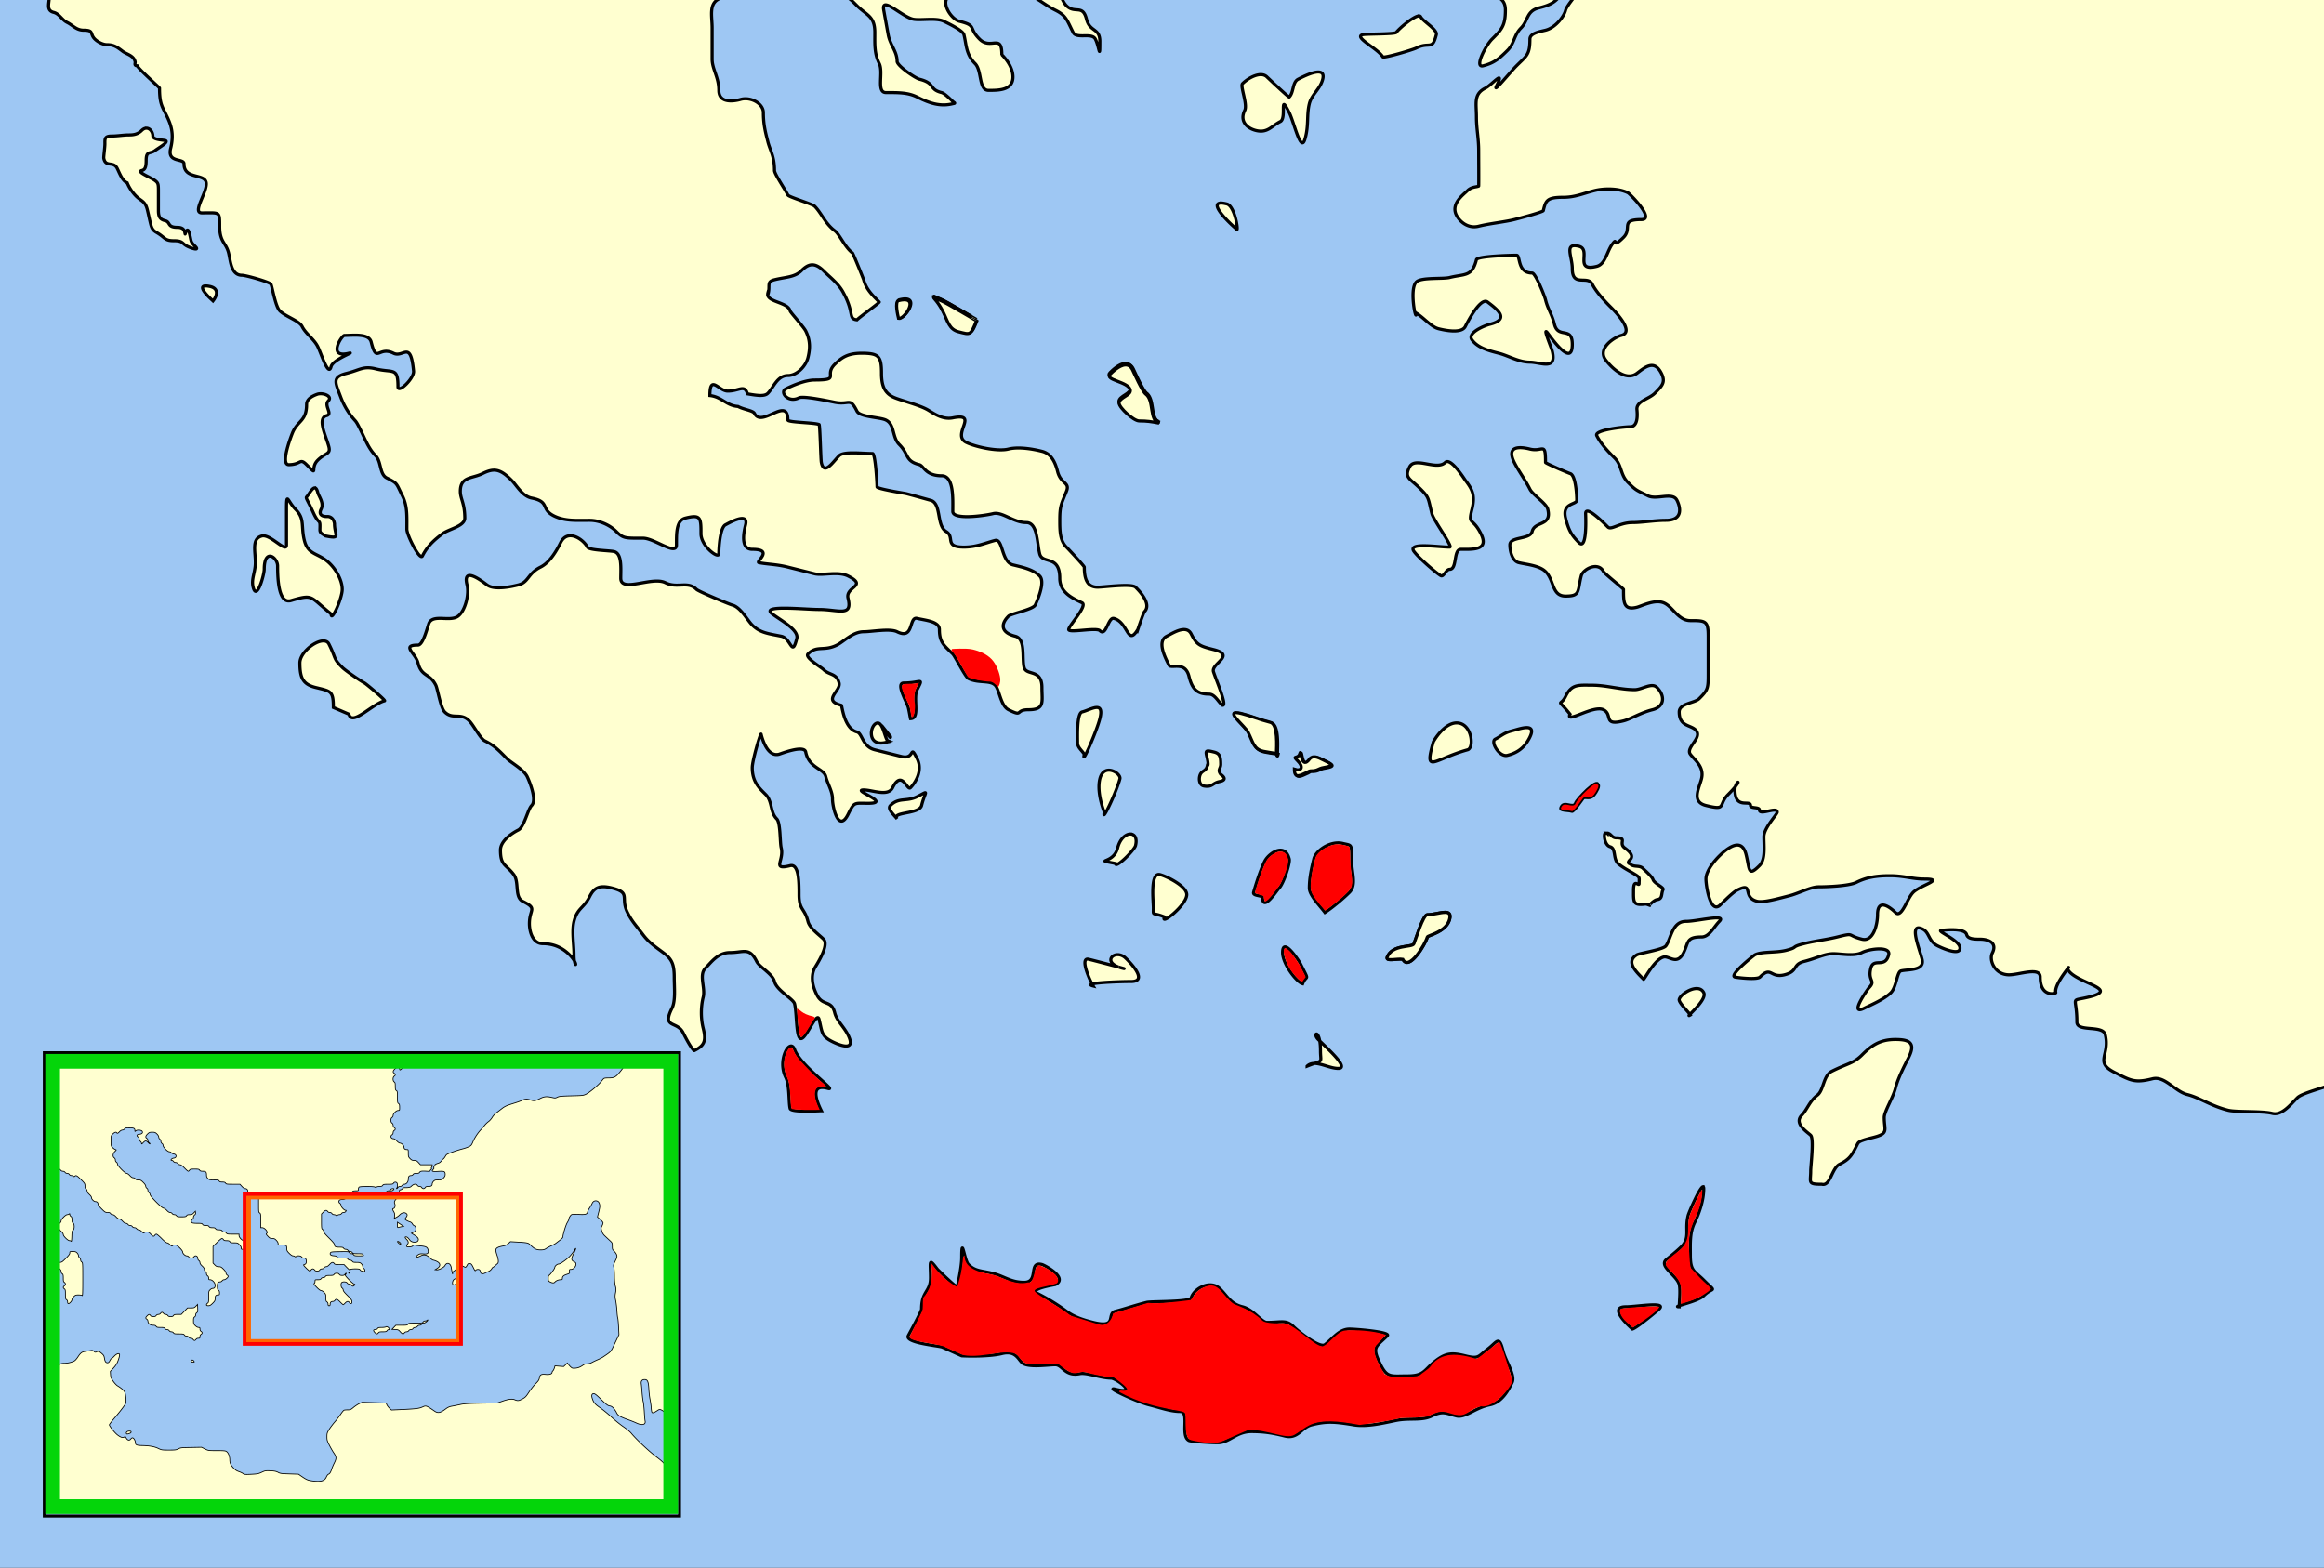 <svg xmlns="http://www.w3.org/2000/svg" version="1.0" height="1010.946" width="1498.365"><rect width="100%" height="100%" fill="#333333" stroke="none"/><defs><linearGradient id="b"><stop style="stop-color:#a00;stop-opacity:1" offset="0"/><stop offset=".313" style="stop-color:#bd0000;stop-opacity:.711"/><stop offset="1" style="stop-color:#500;stop-opacity:.498"/></linearGradient><linearGradient id="a"><stop style="stop-color:#d42aff;stop-opacity:1" offset="0"/><stop offset="1" style="stop-color:#d484ff;stop-opacity:1"/></linearGradient><clipPath id="c" clipPathUnits="userSpaceOnUse"><path style="opacity:.699;fill:red;fill-opacity:1;stroke:red;stroke-width:2.513;stroke-linejoin:round;stroke-miterlimit:4;stroke-dasharray:none;stroke-opacity:1" d="M-.074 228.268h1511.928v1017.844H-.074z"/></clipPath></defs><g transform="translate(-2.004 -228.268)" clip-path="url(#c)" style="opacity:1"><path style="display:inline;fill:#9ec7f3;fill-opacity:1;fill-rule:nonzero;stroke:none;stroke-width:4.008;stroke-opacity:1" d="M2.004 2.004h1506.365v1237.209H2.004z"/><path style="display:inline;fill:#ffffd0;fill-opacity:1;fill-rule:evenodd;stroke:#000;stroke-width:2;stroke-opacity:1" d="M48.77 3.897c.19.911.062 2.234.062 4.625 0 3.69 2.05 7.294-.72 10.062-2.633 2.634-4.574 9.572-7.905 7.907-1.928-.964-7.993-1.524-6.47 0 4.05 4.049-.09 4.848 2.157 9.343.697 1.394 2.604 8.018 5.031 8.625 3.666.917 6.122.372 8.625 2.875 1.18 1.18 3.901 5.823 2.157 9.313-.96 1.92-.886 2.103-2.157 7.187-1.137 4.55-6.276 5.701-7.187 9.344-.757 3.028-.436 2.899-1.438 7.906-.478 2.39-3.52 7.484-2.875 10.063 1.33 5.322.897 5.928 4.313 9.344.483.483 6.106 5.01 5.75 6.437-.153.612 2.005 4.918 1.437 7.188-.238.955-7.098 7.365-7.906 5.75-1.22-2.442-.226-9.837-2.156-7.907-2.052 2.052-6.856 2.047-5.75 6.47 1.362 5.45 0 3.459 0 5.75 0 3.247.783 7.648 0 10.78-1.005 4.02-2.156 4.681-2.156 9.344 0 5.709-1.112 7.255-2.875 10.781-.724 1.447-7.995 5.996-7.907 6.438.065.322 1.771 6.276 5.032 7.906 1.804.902 5.879 3.392 6.468 5.75 1.806 7.223 2.9-1.413 7.188 2.875.336.336 2.49 9.51 2.156 9.344-2.365-1.183-4.885-.852-7.906-.719 4.96 1.24 3.853 3.854 7.187 7.188 2.151 2.15 4.313 2.564 4.313 7.187 0 2.965-2.18 7.09-1.438 10.063.856 3.421 1.985 7.6-1.437 9.312-2.108 1.054-7.906 3.401-7.906-2.156 0-2.224-.2-8.823-2.157-9.313-4.405-1.101-2.944-3.663-5.75-6.468-1.241-1.242-9.42-1.78-6.468 2.156 1.754 2.339 3.089 7.37 5.03 9.312 3.26 3.26 2.372 2.296 3.595 7.188.673 2.692 5.03 4.997 5.03 5.75 0 3.677-1.992 8.127 2.876 9.344 3.68.92 5.313 4.813 8.625 6.468 4.017 2.009 5.956 5.032 10.781 5.032 6.803 0 3.715 2.309 7.156 5.75 1.634 1.633 5.018 3.593 7.907 3.593 4.536 0 6.659 1.76 10.062 4.313 2.479 1.859 6.89 2.58 7.906 6.437.48.958-1.015 2.735 1.438 2.875 1.233 2.467 14.375 13.977 14.375 14.375 0 9.565 1.492 11.61 4.312 17.25 2.955 5.909 5.277 11.925 2.875 21.532-2.434 9.736 8.594 6.166 8.594 10.062 0 10.68 14.375 5.575 14.375 12.938 0 6.298-9.174 18.687-2.875 18.687 11.621 0 11.5-1.144 11.5 8.594 0 10.392 4.03 10.372 5.75 17.25 1.24 4.96 1.48 14.375 8.625 14.375 2.53 0 17.961 4.36 18.656 5.75.946 1.89 2.835 14.304 5.75 17.219 3.645 3.644 12.515 6.34 14.375 10.062 2.37 4.74 7.606 8.023 10.063 12.938 2.31 4.619 6.9 19.84 8.625 12.937 1.161-4.646 16.114-9.786 11.469-8.625-14.133 3.533-4.686-11.5-2.875-11.5 5.923 0 15.813-1.434 17.25 4.313 3.586 14.343 4.618 2.309 14.375 7.187 6.405 3.203 10.99-8.917 12.937 11.5.45 4.72-10.062 14.803-10.062 10.063 0-12.897-3.148-8.694-14.375-11.5-7.953-1.989-10.048.715-18.688 2.875-9.722 2.43-7.331 5.93-3.844 15.28 3.488 9.351 8.67 14.459 9.532 15.5.862 1.043 1.757 2.765 2.937 5.126 3.511 7.022 5.525 12.713 10.063 17.25 3.786 3.786 2.398 11.95 7.187 14.344 7.18 3.59 5.935 3.244 10.063 11.5 3.296 6.593 2.875 12.901 2.875 21.562 0 3.898 8.437 20.406 10.03 17.219 2.995-5.99 7.05-9.928 12.938-14.344 4.12-3.09 14.375-4.787 14.375-10.062 0-9.494-2.875-12.46-2.875-17.25 0-9.733 7.54-8.083 14.375-11.5 7.63-3.815 11.603-2.741 18.657 4.312 3.238 3.239 6.931 10.299 12.937 11.5 12.05 2.41 5.54 7.082 14.375 11.5 6.998 3.5 14.508 2.875 22.969 2.875 6.78 0 13.371 3.31 17.25 7.188 4.566 4.566 5.743 4.312 17.25 4.312 7.325 0 21.531 11.638 21.531 4.313 0-7.329-.236-15.754 5.75-17.25 9.93-2.483 10.063-.257 10.063 10.062 0 8.096 11.5 16.546 11.5 12.938 0-3.653.737-16.9 4.312-18.688 1.527-.764 15.133-8.78 12.938 0-.985 3.938-3.778 15.813 4.312 15.813 14.362 0 1.876 8.112 4.281 8.593 5.642 1.129 11.171.996 18.688 2.875l17.25 4.313c5.148 1.287 15.104-1.776 21.531 1.437 13.11 6.556-1.902 6.769 0 14.375 3.059 12.235-6.197 7.188-18.656 7.188-10.102 0-38.27-3.186-30.188 2.875 5.574 4.18 17.18 10.34 15.813 15.812-3.16 12.637-3.537-.132-10.063-1.437-8.481-1.696-13.67-2.202-18.656-7.188-3.253-3.253-7.504-11.579-12.937-12.937-1.668-.417-21.613-8.675-23-10.063-5.716-5.715-12.24-.385-20.094-4.312-8.61-4.305-28.75 6.75-28.75-2.875 0-6.508.903-15.915-4.313-17.219-2.663-.666-16.15-.74-17.218-2.875-2.388-4.774-12.594-12.188-17.25-2.875-2.732 5.463-6.978 12.802-12.938 15.781-8.456 4.228-7.53 9.789-14.375 11.5-3.604.901-15.24 3.64-20.094 0-3.975-2.981-15.96-12.091-12.937 0 1.484 5.936-1.11 16.645-5.75 20.125-5.111 3.834-15.83-1.402-18.688 4.313-.875 1.75-3.694 14.344-7.156 14.344-11.077 0-1.56 5.258 0 11.5 2.282 9.128 7.52 6.478 11.469 14.375 1.194 2.388 3.075 14.575 5.75 17.25 5.236 5.235 10.124.061 15.812 5.75 2.957 2.956 7 11.374 10.063 12.906 6.47 3.235 8.856 6.012 14.344 11.5 2.584 2.584 10.628 6.882 12.937 11.5.545 1.089 6.75 14.782 2.875 18.656-2.49 2.49-4.737 13.869-8.625 15.813-4.313 2.156-11.469 7.089-11.469 12.937 0 10.242 3.45 8.954 8.594 15.813 3.635 4.846.332 14.51 5.75 17.218 9.84 4.92 4.313 4.801 4.313 14.375 0 5.47 2.23 12.938 8.625 12.938 7.282 0 12.837 2.775 17.25 7.187 1.586 1.587 2.554 2.962 3.156 4.032-.16-.989-.281-2.288-.281-4.032 0-6.496-1.567-15.298 0-21.562 2.166-8.665 6.343-8.438 10.03-15.813 2.829-5.655 5.99-7.815 14.376-5.718 12.59 3.147 5.29 6.236 10.062 15.78 2.989 5.977 5.3 8.026 10.063 14.376 3.713 4.95 7.527 7.442 12.937 11.5 5.16 3.87 7.157 6.771 7.157 15.781 0 6.814.982 15.284-1.438 20.125-6.658 13.315 3.224 7.885 7.188 15.813 5.041 10.083 7.01 11.588 7.187 11.5 6.422-3.211 7.82-6.094 5.75-14.375-1.731-6.925-1.443-14.352 0-20.125 1.514-6.058-2.978-14.242 1.438-18.657 3.814-3.814 8.026-10.062 15.812-10.062 8.952 0 12.485-3.717 17.219 5.75 1.82 3.642 10.277 8.015 11.5 12.906 1.45 5.798 12.139 11.18 12.937 14.375 1.803 7.212.493 26.82 5.75 21.563 3.6-3.6 8.828-16.44 10.063-11.5 2.063 8.254 1.276 10.7 8.625 14.375 3.55 1.775 15.744 7.113 10.031-4.313-2.834-5.667-7.27-9.084-8.594-14.375-2.143-8.573-7.73-3.96-11.5-11.5-2.053-4.107-4.57-10.955-1.437-17.219.796-1.593 9.711-14.726 5.75-18.687-3.001-3.001-8.942-7.016-10.063-11.5-2.175-8.7-5.75-7.09-5.75-17.25 0-7.474.034-20.102-5.75-18.656-12.059 3.014-3.715-3.363-5.75-11.5-.873-3.494-.362-16.176-2.875-18.688-4.416-4.417-2.667-11.261-7.187-15.781-4.144-4.144-8.594-8.105-8.594-17.25 0-4.545 5.376-22.935 5.719-21.563 1.34 5.36 4.785 14.616 11.5 12.938.957-.24 16.27-6.338 17.25-1.438 2.076 10.38 11.611 10.509 12.937 15.813 1.213 4.85 4.313 9.375 4.313 14.375 0 5.619 3.988 22.116 10.031 10.031 4.129-8.257 3.76-7.156 12.938-7.156 15.785 0-10.814-8.625-2.875-8.625 5.731 0 15.7 4.536 18.687-1.438 6.005-12.01 9.3 2.2 11.5 0 2.535-2.534 8.353-10.606 4.313-18.687-5.035-10.07-1.13.795-10.063-1.438l-17.25-4.312c-8.072-2.018-8.01-10.628-11.5-11.5-8.377-2.094-9.586-17.1-10.062-17.219-12.662-3.165-.145-9.203-1.438-14.375-1.593-6.373-6.342-4.936-10.031-8.625-1.585-1.584-12.316-7.809-10.063-10.062 5.849-5.849 10.205-1.51 18.688-5.75 4.596-2.299 10.167-8.594 17.219-8.594 5.195 0 17.034-2.264 21.562 0 11.142 5.57 7.375-10.016 12.938-8.625 5.194 1.298 14.343 1.833 14.343 7.187 0 8.527 3.125 10.282 8.625 15.782 1.53 1.53 8.073 14.817 10.063 15.812 6.495 3.248 13.776.838 17.25 4.313 2.808 2.808 3.487 13.259 8.594 15.812 9.903 4.952 3.905 0 12.937 0 10.672 0 8.625-4.976 8.625-14.375 0-12.155-10.1-7.337-11.5-12.937-1.514-6.056 1.187-18.36-5.75-20.094-9.137-2.285-9.573-7.677-4.312-12.938 1.67-1.67 15.766-4.22 17.25-7.187.334-.67 7.01-14.552 2.875-18.688-4.331-4.33-10.89-5.597-17.25-7.187-7.582-1.895-6.306-17.072-11.47-15.781-6.03 1.507-11.79 4.312-20.124 4.312-13.042 0-5.496-6.46-11.5-10.062-6.428-3.857-2.79-18.307-10.063-20.125-1.444-.362-11.75-3.305-15.78-4.313-.674-.168-18.688-3.017-18.688-4.312 0-2.268-1.082-21.532-2.875-21.532-7.042 0-18.56-1.565-21.563 1.438-3.869 3.869-9.717 13.072-11.469 4.312-.405-2.029-.853-24.203-1.437-24.437-3.278-1.311-20.125-1.326-20.125-2.875 0-15.811-16.744 5.326-21.563-4.313-.932-1.865-6.852-2.416-10.593-4.468-7.603-.515-10.387-6.182-18.125-7.032 0-13.963 5.7-2.875 11.5-2.875 7.2.063 10.896-4.576 12.718 1.782 6.086 1.054 10.98 1.8 13.125-.344 3.717-3.717 6.065-11.469 12.938-11.469 5.815 0 11.55-5.949 12.937-11.5 1.445-5.78 1.619-11.138-1.437-17.25-1.306-2.61-9.794-11.86-10.063-12.937-1.357-5.43-13.436-5.558-14.406-10.063-.117.418-.094.211-.031-.156a3.082 3.082 0 0 1 .062-1.25c.296-1.184.458-1.662.5-1.75-.024.307-.426 2.208-.562 3 .008.052.02.105.031.156.063-.223.14-.527.281-1.094 1.325-5.297-1.234-7.613 4.063-8.937 6.973-1.743 13.03-1.531 17.25-5.75 3.997-3.997 8.173-6.202 14.375 0 4.247 4.247 9.924 8.41 12.906 14.375 7.084 13.02 2.806 16.567 8.625 17.219 1.965-1.965 14.715-11.13 14.375-11.47-3.382-3.382-8.45-7.926-10.062-14.374-.113-.452-6.757-16.927-7.188-17.25-5.043-3.783-8.118-11.862-11.469-14.375-6.203-4.652-8.56-11.404-12.937-15.781-1.414-1.414-16.62-5.929-17.25-7.188-1.871-3.742-8.625-13.617-8.625-15.812 0-9.357-2.869-12.911-4.313-18.688-1.346-5.386-2.875-10.607-2.875-18.656 0-5.897-7.981-10.216-14.343-8.625-.04.01-14.375 4.669-14.375-5.75 0-8.52-4.313-13.627-4.313-20.125v-20.094c0-7.675-2.264-15.4 4.313-18.687 7.12-3.56 11.5-4.233 11.5-14.375 0-8.717.47-14.344-10.063-14.344-12.294 0 6.25-6.234 10.063-7.188 1.248-2.497 1.603-6.51 4.312-7.187 8.295-2.074 5.498-5.529 11.469-11.5 2.878-2.878 9.09-10.063 14.375-10.063 9.91 0 11.5-3.627 11.5 8.625 0 7.243 1.33 17.25-7.188 17.25-6.722 0-16.833-.604-12.937 7.188 1.692 3.383 6.932 12.937 11.5 12.937 8.088 0 6.541 5.396 12.937 8.594 6.452 3.226 7.19 7.188 15.813 7.188 8.736 0 10.596 2.003 15.781 7.187 6.259 6.259 11.5 6.633 11.5 17.25 0 7.92-.382 13.58 2.875 20.094 2.857 5.714-2.077 18.687 4.313 18.687 8.157 0 14.217-.078 20.125 2.875 7.572 3.787 14.572 6.412 22.968 4.313 1.941-.328 1.288-.403 0-1.438-1.812-1.812-5.426-5.31-7.187-5.75-8.561-2.14-3.71-5.966-14.344-8.625-2.777-.694-14.375-8.618-14.375-11.5 0-6.435-4.518-10.446-5.75-17.218l-2.875-15.813c-1.744-9.592 11.276 3.897 18.688 5.75 4.508 1.127 15.076-1.071 20.093 1.438 2.044 1.022 12.207 5.703 12.938 8.625 1.62 6.479 1.223 12.692 7.187 18.656 4.543 4.543 2.2 17.25 8.625 17.25 6.109 0 15.782.189 15.782-8.625 0-7.711-7.157-14.32-7.157-14.344 0-14.001-7.108-2.795-14.375-10.062-7.534-7.534-1.461-8.631-12.937-11.5-6-1.5-14.034-14.82-4.313-17.25 6.234-1.559 12.128-11.905 18.688-8.625 2.572 1.286 10.59 7.187 14.344 7.187 5.795 0 13.43.246 18.687 2.875 4.747 2.374 8.204 5.54 14.375 8.625 7.047 3.524 7.356 6.087 11.5 14.375 2.236 4.472 12.108-.16 14.344 4.313 2.525 5.05 2.875 14.289 2.875 1.437 0-8.823-6.508-5.907-8.625-14.375-2.44-9.757-7.394-3.112-12.906-8.625-4.606-4.606-4.987-15.812-11.5-15.812-6.244 0-13.02-15.616-15.813-10.032-2.277 4.554-10.265 14.97-11.5 10.032-2.225-8.903-9.995-5.646-12.906-11.47-5.165-10.33 2.875-11.406 2.875-18.687 0-14.302-5.71-7.107-8.625-12.937-2.614-5.229-10.063-8.53-10.063-14.375 0-4.538.093-16.546 4.313-18.656 8.731-4.366 7.069-2.935 15.812 1.437 3.415 1.707 11.654 8.625 15.782 8.625 10.62 0 15.333-2.396 23-4.312 6.461-1.616 11.5-4.605 11.5-11.5 0-13.006 5.567-4.162 12.906-11.5 3.194-3.195 3.146-9.48 7.187-11.5.414-.208 15.82-8.594 17.25-2.875.968 3.87 4.77 14.489 10.063 15.812 3.583.896 14.126 5.968 18.656 1.438 5.316-5.316 8.6-5.025 17.25-7.188 3.734-.933 20.125-6.653 20.125-8.625 0-5.18 12.938-3.414 12.938-8.594 0-4.24-1.45-20.088 1.406-14.375 1.578 3.157 9.445 9.243 7.187 11.5-6.837 6.838-11.097 8.335 1.438 11.47 4.329 1.081 13.65 5.93 20.125 4.312 6.884-1.722 12.128 4.155 17.25 2.875 6.896-1.724 11.389 1.058 18.656 2.875 11.461 2.865 19.078 8.625 30.188 8.625 5.301 0 20.277-1.07 22.968 4.312 4.407 8.813 8.953 9.936 11.5 20.125 1.585 6.338-.827 15.215 7.188 17.219 5.385 1.346 11.88 6.373 20.125 4.312 7.268-1.817 12.242 2.875 18.656 2.875 9.03 0 13.416 1.63 21.563 0 7.815-1.563 22.027-20.67 20.093-12.937.396-.1 15.13-3.022 14.375 0-1.446 5.784-3.352 14.494-8.625 15.812-5.922 1.48-11.443 2.863-17.218 5.75-7.058 3.529-11.865 5.043-15.813 12.938-1.063 2.125-9.368 15.781-12.937 15.781-4.428 0-20.18-1.1-21.532 4.313-2.33 9.318 7.157 5.402 7.157 15.812 0 10.183-2.525 12.618-8.594 18.688-4.284 4.283-11.627 18.687-5.75 17.218 7.03-1.757 10.347-4.597 15.781-10.03 4.417-4.418 4.105-9.856 8.625-14.376 4.727-4.726 3.462-10.928 11.5-12.937 6.96-1.74 10.456-3.4 14.375-8.625 2.71-3.615 2.67-11.5 7.188-11.5 13.056 0 2.454-11.372 8.593-12.907 4.962-1.24 7.634-7.187 11.5-7.187 4.748 0 16.378-.064 20.125-2.875 5.156-3.867 9.27-11.823 14.375-14.375 1.86-.93 16.985-4.079 18.657-5.75 5.14-5.141 8.21-6.98 14.375-10.063 6.033-3.016 10.873-4.65 12.937-12.906 1.83-7.32 10.898-8.858 11.5-10.062.45-.901 1.51-18.792 2.844-20.125 5.803-5.803 2.212-9.178 11.5-11.5 4.03-1.008 16.431-4.3 19.594-3.157l-2.72-1.656c.17-.17.261-.5.5-.5h8.157c3.25 0 4.863-.865 7.594.5 2.02 1.01 4.803 1.24 7.125 3.563 2.288 2.288 3.498 2.53 7.094 2.53 3.31 0 6.17-1 9.156-1 .157 0 1.233-.934 1.531-1.53.917-1.834-.055-5.515 1-7.625 1.103-2.207 2.753-2.392 5.094-3.563 1.851-.926 4.394-2.531 6.594-2.531 3.675 0 3.103-4.063 5.093-4.063 3.747 0 6.58-.5 10.657-.5 3.37 0 3.305-1.394 6.093 0 2.983 1.491 2.79 2.532 6.594 2.532 2.472 0 4.946-.045 7.125.5 2.488.622 3.34 2.03 5.063 2.03 2.612 0 4.043.481 5.593 2.032 2.432 2.431 3.738 2.59 7.625 3.563 3.345.836 2.556 2.043 5.594 3.562.489.244 7.094 2.999 7.094 1.531 0-2.583-.048-5.375 3.062-5.093.715.064 1.442.122 2.157.187.807 2.423 1.78 6.717 3.968 8.906 3.374 3.374 22.372-1.625 30.282-1.625 5.977 0 13.434-.994 15.812-5.75 2.155-4.31 1.633-11.89 4.313-17.25 2.821-5.643 4.995-7.902 10.03-12.937 1.902-1.902 13.189-8.203 5.75-10.063-5.262-1.315-11.978-3.002-17.218-4.312-2.694-.674-16.122-7.156-23-7.156-6.328 0-14.416-4.354-18.687-8.625-2.232-2.232-12.852-10.409-17.22-11.5-4.951-1.238-12.506-1.223-18.687-4.313-6.03-3.015-8.688-10.188-11.5-15.812-.507-1.014-1.059-1.817-1.656-2.47zM372.362 847.99c.54 3.324 1.51 2.686 0 0zM1381.707 56.77c-1.48.05-3.55.49-6.844 1.313-2.17.543-16.348 2.14-17.25 5.75-1.81 7.244-6.509 7.268-10.063 14.375-2.008 4.017-6.192 11.041-4.28 18.688.11.44-2.945 1.368 4.28 8.594l8.625 8.625c4.708 4.707 9.536 11.368 15.813 12.937 6.049 1.512 12.48.522 15.812 7.188 4.802 9.603 5.985 3.66 14.344 5.75 7.238 1.809 19.178 5.75 27.313 5.75 10.535 0 34.148-10.221 31.593 0-.999 3.996-6.034 8.186-10.03 7.187-11.464-2.866-9.26-2.716-20.126 0-5.923 1.48-12.231-6.103-18.687-2.875-2.009 1.004-13.568 7.188-17.22 7.188-6.817 0-8.766.723-17.25 2.843-7.525 1.882-16.96 1.006-24.437 2.875-8.5 2.126-14.238 8.625-21.53 8.625-7.797 0-23.425 6.996-19.938 13.97 2.68 5.36 3.024-.42 9.875 4.718 8.609 6.457 11.506 16.305 19.875 7.937 7.462-7.462 4.123-6.704 13.156-2.187 16.864 8.432 9.734 3.203 2.875 10.062-3.663 3.663-3.992 15.223-8.625 12.907-7.773-3.887-9.042 0-18.656 0-9.007 0-3.694-8.532-15.625-8.532-8.737 0-19.555 5.838-26.032 4.22-1.275-.32-7.314-2.845-14.375-2.845-11.301 0-20.944-5.185-30.187-2.875-8.309 2.077-12.7 2.875-20.094 2.875-7.6 0-17.84-3.753-23 1.407-9.102 9.102-.834 2.072-7.187-4.282-1.727-1.726 7.724-6.595 10.093-7.187 5.461-1.365 5.658-10.063-4.343-10.063-7.48 0-15.287-2.875-21.532-2.875-10.771 0-20.017.653-16.156 8.375 1.57 3.139 15.51 14.105 17.594 14.625 16.693 4.174 2.153 1.412 0 5.72-4.132 8.262-8.029 3.444-17.25 5.75-8.457 2.113-8.483 0-17.25 0-7.438 0-17.128-2.876-21.531-2.876-14.16 0-14.375 1.581-14.375-10.031 0-11.45-11.709-4.73-12.938-7.188-1.145-2.29-4.025-6.612-11.5-2.875-6.125 3.063-7.05 8.573-12.906 11.5-2.536 1.268-15.344 7.624-17.25 0-2.21-8.838-7.67-4.79-14.375-1.437-6.187 3.093-12.361 2.117-17.219 8.594-2.62 3.493-10.746 12.796-11.5 15.812-1.01 4.037-6.43 11.31-12.937 12.938-3.746.936-10.063 1.889-10.063 5.75 0 10.186-2.127 10.72-8.625 17.218-4.31 4.31-15.632 18.39-12.906 12.938 5.602-11.205-2.812-.75-7.188 1.437-7.735 3.868-5.75 9.722-5.75 18.688 0 7.452 1.438 13.7 1.438 21.531 0 1.968.14 22.86 0 23-1.624.65-4.69.378-7.188 2.875-2.744 2.744-10.889 8.409-7.187 15.813 1.915 3.83 7.224 8.944 14.375 7.156 7.26-1.815 16.66-2.704 22.969-4.281 3.086-.772 18.464-4.86 18.687-5.75 1.618-6.47 2.139-8.625 12.938-8.625 7.629 0 12.685-2.46 20.093-4.313 5.93-1.482 15.303-1.692 21.563 1.438 1.301.65 17.785 17.25 8.625 17.25-14.061 0-5.604 5.572-11.5 11.468-8.284 8.285-3.226-.97-7.188 4.313-3.507 4.676-4.391 12.957-10.062 14.375-15.073 3.768-3.171-10.863-11.469-12.938-9.845-2.461-4.312 6.447-4.312 14.375 0 12.347 9.872 3.996 12.906 10.063 2.208 4.416 6.848 9.723 11.5 14.375 1.593 1.593 16.679 16.283 7.187 18.656-4.252 1.063-15.722 8.267-10.062 15.813 3.979 5.304 12.993 13.973 20.125 8.625 4.936-3.703 11.157-9.312 15.812 0 2.921 5.841.357 8.237-4.312 12.906-3.6 3.6-11.5 4.972-11.5 10.062 0 .915 1.636 11.5-4.313 11.5-3.7 0-23.44 1.994-21.562 5.75 2.703 5.407 7.623 10.499 11.5 14.375 4.856 4.857 3.548 10.705 8.625 15.782 5.562 5.562 5.647 4.98 12.937 8.625 5.634 2.817 15.84-2.76 18.657 2.875 2.132 4.264 4.314 12.937-7.157 12.937-7.296 0-15.116 1.438-21.562 1.438-8.413 0-13.608 5.08-15.813 2.875-3.949-3.95-14.375-14.21-14.375-8.625 0 .516 1.209 24.177-4.28 18.687-4.686-4.685-6.62-7.792-8.626-15.812-2.494-9.979 7.188-8.563 7.188-11.5 0-3.765-.735-16.356-4.313-17.25-.612-.154-15.812-6.573-15.812-7.157 0-13.782-1.66-6.524-10.063-8.625-6.015-1.504-15.615-2.479-10.062 8.625 2.884 5.77 6.984 11.063 10.062 17.22 1.885 3.769 10.524 9.032 11.5 12.937 2.808 11.232-8.334 7.46-10.062 14.375-1.355 5.418-14.375 3.04-14.375 8.625 0 4.283 1.594 10.43 5.75 11.468 4.584 1.147 13.272 1.772 17.25 5.75 5.842 5.843 3.935 15.813 12.937 15.813 9.519 0 7.526-2.791 10.063-12.938 1.154-4.617 11.031-9.5 14.343-2.875.637 1.273 12.938 11.06 12.938 11.5 0 8.124-.1 13.681 8.625 11.5 3.213-.803 11.395-5.216 17.25-2.875 5.95 2.38 9.26 11.5 17.219 11.5 9.865 0 11.5.107 11.5 10.063v22.969c0 10.592.108 11.391-5.75 17.25-3.012 3.01-12.938 3.014-12.938 8.625 0 10.474 8.961 7.827 11.5 12.906 2.236 4.472-7.312 10.375-4.312 14.375 2.91 3.88 9.131 8.036 7.187 15.812-1.556 6.226-6.673 14.832 2.875 17.22 13.741 3.434 7.63-.412 14.375-7.157 2.159-2.159 3.607-3.809 4.594-5.031.916-3.275 3.416-4.235 0 0-.18.64-.281 1.36-.281 2.156 0 12.935 10.03 5.977 10.03 10.031 0 2.142 5.75.733 5.75 2.875 0 3.861 11.5-2.423 11.5 1.438 0 1.315-8.624 10.15-8.624 15.812 0 6.462 1.16 14.652-2.875 18.688-7.478 7.477-6.206 2.365-8.594-7.188-1.943-7.771-6.848-7.442-12.937-2.875-5.343 4.007-12.938 12.533-12.938 18.688 0 4.085 2.56 21.767 8.625 17.218.881-.66 8.19-8.407 11.5-10.062 11.22-5.61 2.72 4.64 12.906 7.187 4.084 1.021 14.648-2.044 20.844-3.593 5.651-1.413 13.702-5.72 18.688-5.72 5.135 0 19.622-.483 24.406-2.874 6.4-3.2 12.665-4.313 21.562-4.313 9.275 0 14.453 2.157 22.25 2.157 13.826 0-2.496 3.933-7.156 8.593-4.078 4.078-7.422 17.015-11.5 12.938-2.545-2.545-11.5-10.106-11.5 1.437 0 5.945-2.52 17.698-10.062 15.813-10.032-2.508-4.274-4.322-15.813-1.438-7.068 1.767-14.11 2.457-21.531 4.313-9.093 2.273-3.222 2.243-11.5 4.312-6.927 1.732-15.543.584-20.125 2.875-.62.31-17.04 13.31-12.906 14.344 1.602.4 14.234 1.922 16.156 0 7.441-7.441 6.445.904 15.812-1.437 9.004-2.251 4.916-6.683 12.563-8.594 8.295-2.074 13.131-5.031 19.031-5.031 4.947 0 13.25 1.812 18.313-.72 5.175-2.587 18.653-4.176 17.25 1.438-2.291 9.164-9.734 1.558-11.5 8.625-2.168 8.67 3.678 7.79-1.438 12.907-.265.264-13.142 18.07-2.875 12.937 3.944-1.972 12.845-5.657 17.25-10.062 3.594-3.595 3.904-13.36 6.469-14 4.558-1.14 15.528.083 13.625-7.532-1.63-6.52-7.958-21.755-1.438-20.125 6.71 1.678 4.634 8.067 11.5 11.5 4.305 2.153 14.375 6.25 14.375 1.438 0-5.418-16.918-11.5-11.5-11.5.55 0 14.626-1.872 15.813 2.875.735 2.938 5.596 2.875 8.625 2.875 4.443 0 11.54 1.701 7.906 8.969-2.275 4.55 1.546 14 10.75 14 6.722 0 20.125-5.284 20.125 1.437 0 13.436 10.214 10.67 10.063 10.063-1.017-4.066 5.494-12.55 7.593-15.344-.03-.074-.068-.144-.094-.219 1.112-1.112.882-.83.094.219 3.563 8.866 34.83 12.886 14.125 18.062-13.303 3.326-8.125-1.34-8.125 16.25 0 6.67 16.664 1.654 18.282 8.125 3.32 13.282-7.38 17.638 6.093 24.375 10.319 5.16 12.774 6.963 24.375 4.063 7.94-1.985 14.405 8.171 22.344 10.156 8.075 2.019 15.243 7.366 26.406 10.156 5.21 1.303 21.8.364 28.47 2.032 6.197 1.55 11.731-5.64 16.25-10.157 2.92-2.92 16.697-6.254 24.062-9.156v-856c-1.145.6-2.559 1.023-4.594 1.531-7.503 1.876-10.53 3.477-18.688 1.438-4.29-1.073-14.11.915-18.687 0-5.196-1.04-14.398.013-20.094 1.437-6.574 1.644-15.287 1.832-21.562-2.875-5.41-4.057-10.567-5.516-17.25-7.187-3.632-.908-15.793-1.45-17.22-2.875-3.923-3.924-4.275-5.732-7.53-5.625zm-219.97 45.563.5.313a1.42 1.42 0 0 0-.5-.313zm-413.75 37.657a5.113 5.113 0 0 0-.53.03c-4.082.405-4.72 5.716-4.72 11.47 0 2.722-15.202 3.288-17.25 4.312-5.366 2.684 3.825 12.181 8.626 15.781 4.173 3.13-2.924 1.438 8.625 1.438-5.575-1.394 11.644 1.394 17.219 0 6.11-1.528 1.347-12.546 2.875-18.656 1.91-7.644-6.344-11.094-10.032-12.938-1.95-.975-3.534-1.43-4.812-1.437zm394.126 20.093c-6.755 0-.18 15.452 0 15.813 1.94 3.879 8.6-1.438 12.937-1.438-5.18 0 9.882-7.912 8.625-12.937-.33-1.319-18.336-1.438-21.562-1.438zm-4.969 25.625c-.749.008-1.605.044-2.562.157-2.971.349-.114 9.114.53 11.468 2.541-1.353 13.002-11.742 2.032-11.625zm-2.031 11.625c-.061.033-.137.104-.188.125.39.778.375.56.188-.125zm-261.656-7.062c-14.529 0-12.993 9.006-11.47 8.625l7.157 1.437c-17.416-3.483 2.736 8.231 4.313 8.625 1.22.305 18.79 6.21 20.125 2.875 2.13-5.325 7.148-16.54-1.438-18.687-7.735-1.934-9.085-2.875-18.687-2.875zm43.593 48.25c-.144-.011-.3.009-.468.031-3.653.479-12.513 8.142-14.375 10.625-.898 1.197-19.42.902-21.563 1.438-6.25 1.562 9.623 8.85 12.938 14.375 1.055.79 19.051-4.495 21.562-5.75 8.668-4.334 10.263 1.948 12.906-8.625.82-3.283-8.59-8.558-10.062-11.5-.18-.361-.504-.561-.938-.594zm-65.03 36.187c-4.31-.067-11.824 4.02-13.032 4.625-3.831 1.916-2.721 8.472-5.75 11.5-.373.373-14.323-12.885-14.375-12.937-3.861-3.861-11.92.451-15.781 4.312-1.619 1.619 3.412 13.3 1.437 17.25-3.483 6.967 1.506 11.525 7.156 12.938 7.653 1.913 10.119-2.903 15.813-5.75 4.35-2.176-1.119-19.487 5.75-5.75 3.16 6.322 7.374 26.112 10.062 17.25 2.668-8.794 1.002-15.509 2.875-23 1.52-6.08 7.023-9.404 8.625-15.813.855-3.42-.523-4.59-2.78-4.625zM96.55 310.93c-1.01-.047-2.109.39-3.187 1.468-2.314 2.313-4.983 2.875-7.906 2.875-4.147 0-7.42.719-11.5.719-4.62 0-4.313 1.983-4.313 5 0 2.48-.895 8.462-.719 9.343 1.211 6.055 6.193 1.605 8.625 6.47 1.545 3.088 3.286 8.114 6.47 9.343 1.341 3.355 3.616 6.492 5.75 8.625 3.2 3.2 5.783 3.01 7.187 8.625.811 3.246 1.305 5.91 2.156 9.312 1.25 5.005 3.035 4.613 6.469 7.188 3.248 2.436 3.625 3.594 8.593 3.594 6.015 0 4.955 1.758 8.625 3.593 2.107 1.054 8.365 3.333 5.032 0-3.169-3.168-2.325-2.83-3.594-7.906-1.472-5.885-2.807.272-2.875 0-.399-1.594-.34-4.312-5.031-4.312-6.679 0-4.214-3.366-7.875-4.282-3.229-.807-4.313-2.405-4.313-6.468v-11.5c0-5.397.076-6.232-2.156-7.907-2.873-2.155-12.11-5.597-8.625-6.468 1.886-.472 2.875-1.603 2.875-6.47 0-6.555 2.456-3.997 5.75-6.468 2.438-1.828 9.425-5.698 6.469-6.437-1.398-.35-7.907-.479-7.907-2.875 0-2.586-1.776-4.962-4-5.063zm692.938 48.28a5.874 5.874 0 0 0-.813.032c-6.922.693 7.175 14.008 10.094 16.343 2.507 5.014-.312-14.421-5.75-15.781-1.455-.364-2.625-.563-3.531-.594zm190.281 33.625c-2.405 0-25.248.493-25.844 2.875-2.802 11.21-7.607 9.09-17.25 11.5-4.506 1.127-18.396-.26-21.53 2.875-4.742 4.741 0 26.799 0 20.094 4.94 2.965 9.578 8.871 14.343 10.063 3.581.895 14.83 3.402 17.25-1.438.848-1.695 9.67-19.31 14.375-15.781 7.172 5.38 14.112 11.175 1.437 14.344-3.555.888-14.85 5.594-11.5 10.062 3.524 4.699 9.15 6.6 17.25 8.625 6.242 1.56 12.804 5.75 20.094 5.75 6.764 0 17.601 5.718 14.375-7.187-.545-2.183-6.637-16.516-2.875-11.5 3.539 4.718 15.813 21.868 15.813 7.187 0-12.05-9.08-3.254-11.5-12.937-1.638-6.55-4.2-9.58-5.75-15.782-.7-2.8-6.482-17.25-8.625-17.25-9.849 0-7.344-11.5-10.063-11.5zm-845.156 19.813c-6.391.04 4.302 9.24 4.719 9.656 2.814-3.518 3.828-8.147-2.157-9.344-1.057-.211-1.901-.316-2.562-.312zm469.844 7c-.195.199 2.932 2.771 6.093 9.094 3.172 6.342 3.907 11.398 10.063 12.937 7.516 1.879 7.583 2.604 11.5-7.187-.08.197-18.942-11.283-23-12.907-3.24-1.296-4.54-2.056-4.656-1.937zm-19.157 1.375c-.951.027-2.093.218-3.468.562-2.562.64-.459 9.635 0 11.47 3.34.834 12.667-12.293 3.468-12.032zm-27.906 35.031c-8.744 0-12.793 2.762-17.219 7.188-7.203 7.203 4.103 10.062-12.937 10.062-6.426 0-15.127 3.97-18.688 5.75-3.983 1.992 1.47 9.297 8.625 5.719 2.87-1.435 20.749 2.425 23 2.875 9.646 1.929 9.674-3.591 14.344 5.75 1.944 3.888 14.82 3.816 18.688 5.75 5.855 2.928 3.854 11.042 8.625 15.812 6.317 6.317 3.63 10.61 12.937 12.938 2.8.7 3.84 7.156 14.344 7.156 8.027 0 7.187 14.972 7.187 23 0 5.776 21.031 2.649 25.875 1.438 6.102-1.526 12.997 5.75 21.532 5.75 7.294 0 6.855 13.048 8.625 20.125 1.74 6.96 12.937.37 12.937 15.78 0 9.617 8.99 13.12 14.375 15.813 3.806 1.904-8.625 14.715-8.625 17.25 0 2.428 17.858-1.516 20.094.72 4.136 4.135 5.306-8.83 9-7.907 9.279 2.32 8.755 18.325 15.437 7.187-.513 1.617-.402 1.293-.718 2.282 1.59-4.817 4.07-12.102 5.03-13.782 5.33-5.329-4.846-14.909-5.75-15.812-2.512-2.513-20.512 0-24.437 0-6.948 0-8.593-5.635-8.593-12.938 0-.74-10.886-12.292-11.5-12.906-4.233-4.233-4.313-10.265-4.313-17.25 0-9.416.903-10.163 4.313-18.687 2.435-6.09-3.652-4.512-5.75-12.907-1.766-7.063-4.722-11.602-10.063-12.937-7.886-1.972-15.995-2.83-21.562-1.438-7.35 1.837-21.891-1.617-27.282-4.312-9.758-4.88 8.801-19.298-8.625-15.813-7.36 1.472-13.434-3.842-17.25-5.75-5.688-2.844-14.989-5.145-20.093-7.187-6.56-2.624-8.625-7.568-8.625-15.781 0-11.194-1.857-12.938-12.938-12.938zm170.656 6.969c-3.914.184-8.42 4.638-9.75 5.969-3.86 3.86 11.614 4.765 12.938 10.062.907 3.629-7.188 4.854-7.188 8.594 0 2.94 9.322 11.5 12.938 11.5 4.918 0 7.679.386 12.937 1.437-6.652-1.663-3.14-14.573-8.625-18.687-2.384-1.788-7.612-13.756-8.625-15.781-1.18-2.362-2.846-3.178-4.625-3.094zM208.8 482.147c-.801-.006-1.605.101-2.28.344-3.606 1.293-6.845 3.274-6.845 6.593 0 10.334-5.109 10.218-8.625 17.25-.846 1.693-8.628 21.563-2.875 21.563 8.164 0 6.939-4.562 11.5 0 8.044 8.043 1.903 2.41 7.188-2.875 4.874-4.875 8.422-3.685 7.187-8.625-1.63-6.521-7.958-18.495-1.437-20.125 4.155-1.039-1.966-6.471 1.062-9.5 2.461-2.461-1.402-4.599-4.875-4.625zm726.125 43.75c-.409.043-.798.236-1.125.562-5.46 5.46-19.515-4.031-22.968 2.875-3.565 7.128-.033 7.155 7.156 14.344 5.581 5.581 4.726 5.97 7.187 15.813 1.054 4.214 13.882 21.562 11.5 21.562-7.722 0-27.602-3.302-22.968 2.875 3.587 4.784 15.639 14.942 17.406 15.625 1.767.684 3.221-4.156 5.562-4.156 4.93 0 2.257-12.906 7.188-12.906 7.854 0 18.337.736 12.937-10.063-5.519-11.038-8.432-5.085-5.75-15.812 2.335-9.339-.064-13.024-4.312-18.688-.585-.78-7.859-12.444-11.813-12.031zm-730.125 17c-1.72.18-3.755 4.443-5.125 5.812-.733.734.87 2.461 4.313 10.063 3.443 7.601 4.312 4.482 4.312 8.625s-.671 3.91 3.594 6.469c10.255 2.05 5.75-.365 5.75-7.907-.47-3.328-2.6-4.735-4.719-4.625-2.118.11-5.966-.598-3.906-4.718s-1.517-8.223-2.156-10.782c-.566-2.263-1.28-3.02-2.063-2.937zm-17.468 7.125c-.474.026-.594 1.772-.594 6.594v23c0 5.605-10.375-7.11-15.813-5.75-6.788 1.697-4.28 9.564-4.28 17.218 0 6.33-2.774 10.472-1.438 15.813 2.318 9.274 7.156-7.962 7.156-11.5 0-13.976 8.625-7.843 8.625-2.156 0 9.405.779 24.563 8.625 22.28 14.815-4.31 11.826-2.613 25.875 8.626 0 5.786 7.156-10.026 7.156-15.813 0-5.665-3.666-12.322-7.875-16.53-7.344-7.344-14.053-5.15-16.531-15.063-2.353-9.411.555-13.82-5.75-20.125-3.007-3.007-4.465-6.633-5.156-6.594zm577.625 84.187c-3.78.203-8.311 3.109-10.72 4.313-6.511 3.256-.985 13.809 1.438 18.656 1.358 2.715 10.36-3.002 12.907 7.188 1.965 7.86 4.871 11.5 12.937 11.5 3.74 0 5.752 4.793 8.625 7.187 3.334.667-3.489-14.779-5.75-21.562-1.779-5.337 14.82-10.67 0-14.375-8.97-2.243-10.894-3.07-14.375-10.032-.99-1.98-2.536-2.789-4.312-2.875a7.415 7.415 0 0 0-.75 0zm-554.5 7.344c-5.661.023-15.094 7.756-15.094 14.188 0 9.646 1.932 13.78 10.062 15.812 9.876 2.469 11.5 2.069 11.5 12.938l10.032 4.312c1.984 7.939 15.06-6.64 23-8.625.89-.222-11.782-10.922-12.938-11.5-1.884-.942-12.014-7.701-14.375-10.062-6.066-6.066-3.659-5.224-8.594-15.094-.702-1.405-2.008-1.975-3.593-1.969zM594.8 667.678c-1.272-.026-4.46 1-10.093 1-5.486 0 2.05 12.517 2.875 15.813.592 2.369.958 4.793 1.437 7.187 6.39 0 1.455-12.973 4.313-18.687 2.103-4.207 2.74-5.287 1.468-5.313zm428.063 2.406c-5.444.129-8.428 1.138-11.469 7.22-3.6 7.197-5.996.41 2.875 11.5-3.24 6.48 15.05-6.117 21.531-2.876 6.328 3.164-.66 10.587 12.938 7.188 4.643-1.161 10.956-5.255 18.687-7.188 7.95-1.987 8.16-9.09 2.875-14.375-3.403-3.403-9.562 1.438-14.375 1.438-9.284 0-18.1-2.875-27.312-2.875-1.172 0-2.239-.026-3.25-.032-.885-.005-1.723-.018-2.5 0zm-314.219 14.407c-2.532.24-6.14 2.16-9 2.875-3.504.875-2.875 16.598-2.875 20.093 0 2.793 2.876 4.793 4.313 7.188-2.029 8.114 8.002-14.855 10.03-22.969 1.498-5.988.065-7.428-2.468-7.187zm90.906 3.718c-5.61.008 5.819 8.73 7.844 12.782 3.284 6.568 3.52 10.916 10.031 12.218 2.712.543 5.458.929 8.188 1.375.107-4.282 1.13-18.811-3.875-20.062-7.115-1.779-12.284-4.126-18.656-5.719-1.574-.393-2.73-.595-3.532-.594zm26.063 26.375c-.036 1.41.025 1.71.437.063-.145-.024-.292-.039-.437-.063zM940.8 694.428c-8.007.372-14.506 11.784-14.687 12.25-6.06 21.369.177 11.151 22.062 5.094 4.306-1.076 2.982-15.975-5.75-17.25a8.533 8.533 0 0 0-1.625-.094zm-372.906.063c-.137.004-.292-.005-.437.03-5.044 1.262-6.783 16.872 7.468 11.938-2.357-.758-3.32-12.071-7.03-11.968zm7.031 11.968c.35.113.733-.014 1.157-.437-.399.16-.78.307-1.157.437zm-4.593-10.5c1.915 2.395 6.493 10.163 5.75 7.188l-5.75-7.188zm415.968 1.5c-2.854.012-6.955 1.45-9.53 2.094-5.258 1.314-7.319 3.665-10.688 5.313-3.37 1.647 2.511 11.794 7.812 10.468 5.301-1.325 10.607-3.996 14.344-11.468 2.5-5.002.917-6.418-1.938-6.407zm-205.562 15.063c-1.317.096-1.273 1.095-.656 3.562.146.586 1.459 6.021.375 5.75-.791 3.955-3.476 3.063-4.688 6.094-1 2.502-.62 6.662 2.531 7.188 5.533.922 5.31-1.931 10.032-2.875 6.107-1.222.866-4.46.718-4.657-2.258-3.01 0-3.636 0-6.468 0-5.114-.704-7.005-4.312-7.907-1.95-.487-3.21-.745-4-.687zm60.219 1.406c-.058-.002-.122.113-.188.375-1.109 4.436-5.549.92-1.437 5.031 4.03 4.03 2.372 6.951-2.157 5.375 0 6.608 4.099 3.788 7.907 2.157.838-.36 1.619-1.094 2.53-1.094 4.96 0 4.534-1.474 8.626-2.156 7.792-1.3 4.46-2.411-.719-5-3.04-1.52-6.487-3.226-8.625-.375-4.93 6.572-5.38-4.294-5.937-4.313zm-123.782 10.969c-2.511-.09-5 1.315-6.062 5.562-1.659 6.636.545 15.706 2.875 21.532-1.923 7.69 8.14-13.841 10.062-21.532.532-2.126-3.204-5.431-6.875-5.562zm-118.718 14.531c-.56.047-2.05.993-5.125 2.531-6.965 3.482-11.779.248-17.25 5.72-2.272 2.27 2.385 6.054 4.312 8.624-3.748-4.685 14.326-2.804 15.781-8.625 1.495-5.979 3.213-8.328 2.282-8.25zm439.718 26.063a4.666 4.666 0 0 0-1.28.156c-1.062.265-.493 7.564 3.218 8.625 3.961 1.132 1.649 8.119 5.406 11.125 3.233 2.586 6.219 4.043 9.688 6.125 4.502 2.701 3.593 2.398 3.593 6.469 0 2.362-3.593-3.794-3.593 4.28 0 7.554-.525 10.008 7.53 9 .96-.119 1.892.526 2.845.688.163-.63 3.208-3.394 4.718-3.562 3.87-.43 2.562-3.717 3.938-6.469.71-1.421-5.616-3.91-6.469-6.469-.675-2.025-4.747-5.466-6.469-7.187-2.332-2.333-5.872-.497-8.25-2.875-.228-.229-2.538-.337 0-2.875 2.803-2.802-1.526-5.98-3.593-7.531-4.152-3.114 2.013-6.47-5.375-6.47-3.11 0-3.312-2.943-5.907-3.03zm27.407 46.468c-.038.146.084.17.406.032-.138 0-.27-.008-.406-.032zm-334.657-45.906c-2.921-.098-6.803 2.9-8.312 8.938-2.71 10.836-16.173 7.115-1.438 10.062 0 3.71 12.23-8.667 12.938-11.5 1.229-4.915-.61-7.413-3.188-7.5zm133.875 5.719c-6.955-.017-14.48 5.327-15.75 10.406-1.5 6-2.875 12.213-2.875 18.688 0 4.721 6.566 11.118 10.063 15.78 4.515-2.822 11.995-9.15 15.781-12.937 4.813-4.813 1.438-12.78 1.438-20.093 0-11.657.222-10.007-5.75-11.5a11.989 11.989 0 0 0-2.907-.344zm-37.625 4.719c-3.813.224-8.152 3.929-9.75 7.125-3.4 6.798-7.005 19.366-7.187 20.093-.52 2.078 3.834 1.917 5.75 2.875 0 10.353 9.208-4.146 10.781-5.718 2.677-2.677 7.165-15.905 6.469-18.688-1.09-4.358-3.454-5.841-6.063-5.687zM748.8 792.147c-5.147.716-3.187 17.365-3.187 21.625 0 5.452-.885 2.52 7.187 5.75-3.028 6.057 14.344-7.603 14.344-14.375 0-5.546-13.326-11.933-17.219-12.906-.409-.103-.782-.142-1.125-.094zm185.032 24.406c-3.026-.025-7.728 1.531-11.532 1.531-2.654 0-7.414 15.74-8.593 18.688-1.068 2.668-13.886.214-17.25 8.625-1.258 3.144 6.742.773 10.062 1.437 4.034 8.07 14.73-10.17 15.781-14.375.286-1.142 12.29-3.157 14.375-11.5.852-3.407-.49-4.386-2.843-4.406zm174.437 3.594c-4.968.14-14.683 2.25-19.312 2.25-8.965 0-9.53 11.31-12.907 15.812-1.847 2.464-16.911 4.684-18.687 5.75-7.333 4.4-.798 10.671 4.312 15.782.645 0 7.119-12.89 12.938-14.344 3.658-.915 8.593 5.751 12.906-2.875 3.28-6.56 1.524-10.063 11.5-10.063 5.09 0 7.9-6.463 11.5-10.062 1.587-1.588.768-2.182-1.312-2.25-.286-.01-.607-.01-.938 0zm-277.656 18.687c-1.018-.044-1.688.97-1.688 3.688 0 7.328 9.105 19.135 12.938 20.094 2.588-6.472 4.78-.472-1.438-12.907-.57-1.142-6.758-10.74-9.812-10.875zm-108.094 5.032c-4.522.073-7.183 5.123.688 8-5.169-1.398-14.757-3.9-19.282-5.032-5.243-1.31-.866 10.257 2.188 15.938 3.83-1.088 18.977-1.594 25.125-1.594 12.392 0-2.902-14.723-4.313-15.781-1.47-1.102-3.03-1.554-4.406-1.531zm-16.406 18.906c-1.277.362-1.3.784.687 1.281-.216-.36-.45-.839-.687-1.281zm17.281-10.844c2.93.793 4.724 1.314 2.094.656a22.43 22.43 0 0 1-2.094-.656zm372.156 13.781c-4.546.207-10.248 4.336-10.906 6.97-.484 1.936 5.263 7.378 6.906 9.687 2.369-2.493 10.774-10.266 8.907-14-1.017-2.034-2.84-2.75-4.907-2.657zm-4 16.657c-.8.841-.927 1.1.282.375-.062-.104-.195-.253-.282-.375zm-240.78 12.656c-.63.047-.668 1.709 1.155 3.531.243.243.689.664.97.938-.582-3.311-1.577-4.51-2.126-4.47zm2.124 4.469c.276 1.57.469 3.618.469 6.25 0 7.025 1.628 6.284-3.906 8.25 4.67-.002 10.516 3.218 15.375 3.218 7.228 0-6.042-11.959-11.938-17.718zm-3.437 14.5c-1.792 0-3.402.463-4.72 1.78a120.967 120.967 0 0 1 4.72-1.78zm374.562-15.438c-10.214 0-15.586 4.055-21.562 10.031-5.428 5.428-9.264 5.382-19.375 10.438-5.662 2.83-5.176 12.31-9.344 15.437-5.017 3.763-6.707 9.581-10.063 12.938-5.394 5.394 3.789 10.976 5.75 12.937 2.22 2.22 0 19.72 0 22.97 0 7.57-2.167 8.624 7.188 8.624 5.594 1.399 6.31-10.359 11.469-12.937 6.363-3.182 7.767-5.472 11.5-12.938.778-1.556 1.679-2.217 10.062-4.312 10.394-2.599 7.188-4.52 7.188-12.907 0-3.717 5.77-13.02 7.187-18.687 1.703-6.811 5.993-14.861 8.625-20.125 4.867-9.735-.173-11.469-8.625-11.469zm-711.875 4.188c-.118-.007-.223.012-.344.03-3.434.541-7.666 11.355-3.25 20.188 2.66 5.321 1.856 16.047 2.875 20.125.667 2.666 18.878 1.438 20.125 1.438-3.956-7.912-6.648-17.546 4.313-14.375 6.321 1.828-17.645-14.318-21.563-25.125-.548-1.513-1.329-2.23-2.156-2.281zm587.813 90.78a.36.36 0 0 0-.125.032c-2.11.827-8.908 16.38-9.438 18.5-2.328 9.312 1.557 14.224-4.312 20.094-3.455 3.455-9.647 8.24-10.032 8.625-4.243 4.243 7.139 9.991 8.594 15.812.828 3.312.121 10.31.031 13.625 3.246-1.142 12.863-3.52 15.781-6.437 6.187-6.187 8.756-1.307 0-10.063-5.905-5.905-8.625-5.67-8.625-15.812 0-8.187-.495-14.822 2.875-21.563 2.733-5.466 5.75-14.003 5.75-21.53 0-.905-.193-1.3-.5-1.282zm-15.282 76.688c-1.305.46-1.69.72-.03.72 0-.179.024-.508.03-.72zm-462.156-37.156c-.305-.1-.469 1.526-.469 6.281 0 5.718-2.52 17.271-2.875 18.688-.237.949-12.41-10.798-12.937-11.5-5.832-7.776-4.313-4.235-4.313 5.75 0 9.1-5.75 8.36-5.75 20.094 0 1.623-7.516 15.094-8.593 17.25-2.204 4.407 17.963 6.295 21.53 7.187.816.204 11.944 5.352 12.938 5.75 4.145.26 18.188.484 25.875-1.437 8.49-2.123 10.299 3.142 12.907 5.75 3.571 3.571 16.57 1.437 21.562 1.437 4.705 0 6.05 7.703 15.813 5.75 4.425-.885 13.471 2.875 20.093 2.875 3.129 0 18.307 11.014 2.875 7.156-7.69-1.922 13.873 8.14 21.563 10.063 7.48 1.87 13.782 4.312 20.094 4.312 6.513 0-.076 15.775 5.75 18.688 1.197.599 12.874 1.437 18.687 1.437 7.314 0 11.777-7.187 21.563-7.187 8.853 0 14.508 1.119 21.53 2.875 8.591 2.148 10.738-5.56 17.25-7.188 9.503-2.375 14.631-2.108 27.282 0 8.77 1.462 20.216-1.455 27.313-2.875 8.712-1.742 16.456.381 22.968-2.875 7.153-3.576 9.35-1.615 15.813 0 5.731 1.433 12.099-5.295 21.562-7.187 8.08-1.616 12.116-9.888 14.344-14.344 2.342-4.683-4.18-13.846-5.75-20.125-2.691-10.766-3.785-6.122-10.031-1.437-6.113 4.584-5.377 6.562-14.375 4.312-8.197-2.05-12.242-1.96-18.688 2.875-7.957 5.968-7.24 10.063-18.656 10.063-10.409 0-12.953 1.407-17.25-7.188-5.937-11.874-3.04-11.334 4.313-18.687 2.482-2.483-20.418-4.313-24.438-4.313-6.716 0-10.995 6.472-15.781 10.063-3.39 2.542-17.573-8.948-20.125-11.5-4.831-4.83-7.682-2.875-17.25-2.875-3.507 0-8.544-8.254-15.781-10.063-7.629-1.907-9.475-6.568-14.375-11.469-1.962-1.96-4.3-2.73-6.652-2.695-5.497.081-11.063 4.553-12.036 8.445-.693 2.775-25.663 2.111-28.719 2.875-7.618 1.905-13.997 4.187-20.125 5.72-6.14 1.534 1.863 11.246-14.375 7.187-7.185-1.797-12.57-3.702-17.218-7.188-4.426-3.319-10.79-7.52-18.688-11.469-5.951-2.975 11.173-5.586 11.5-5.75 8.616-4.308-7.012-12.534-8.625-12.937-9.134-2.284-1.556 11.5-11.5 11.5-8.637 0-12.692-3.9-20.094-5.75-7.58-1.895-11.363-1.3-15.812-5.75-1.814-1.814-3.173-10.372-3.844-10.594zm444.875 36.625c-5.251.106-13.17 1.25-17.219 1.25-12.158 0 3.313 13.575 4.313 14.375 3.092-.899 16.548-12.236 17.25-12.937 2.227-2.228-.26-2.77-4.344-2.688z"/><path d="M34.058 1055.13V907.543H439.941v295.174H34.058Z" style="display:inline;fill:#9ec7f3;fill-opacity:1"/><path style="display:inline;fill:#ffffd0;fill-opacity:1;stroke:#000;stroke-width:.5;stroke-opacity:1" d="M39.473 911.851v70.438a1.18 1.18 0 0 1 .532-.156c.381 0 .884.302 1.125.687.265.424.823.719 1.406.719s1.141.263 1.406.687c.265.424.823.688 1.406.688.584 0 1.11.294 1.375.719.252.403.828.687 1.344.687.493 0 1.082.207 1.313.438.326.326.517.326.843 0 .777-.777 1.417-.459 4 2.125 2.419 2.418 2.563 2.676 2.563 4.125 0 1.161.191 1.639.719 1.968.399.25.687.81.687 1.313 0 .582.484 1.34 1.406 2.187.835.768 1.407 1.594 1.407 2.063 0 1.014 1.546 2.562 2.562 2.562 1 0 1.625.636 1.625 1.625 0 .485.864 1.614 2.313 3.063 2.142 2.142 2.414 2.312 3.843 2.312 1.16 0 1.64.192 1.97.72.25.402.798.687 1.312.687.593 0 1.332.475 2.187 1.406.792.861 1.594 1.406 2.094 1.406.5 0 1.302.514 2.094 1.375.848.923 1.605 1.406 2.187 1.406.504 0 1.063.289 1.313.688.264.424.823.719 1.406.719s1.141.263 1.406.687c.265.424.823.719 1.406.719.584 0 1.11.263 1.375.687.249.398.813.688 1.313.688.523 0 1.285.438 1.875 1.062 1.048 1.111 1.461 1.256 1.812.688.12-.192.783-.344 1.5-.344 1.076 0 1.534.254 2.594 1.406 1.444 1.571 2.021 1.705 2.656.688.24-.385.678-.688 1-.688.323 0 1.83 1.243 3.344 2.782 1.784 1.813 3.034 2.812 3.531 2.812.423 0 1.206.485 1.75 1.063 1.049 1.11 1.462 1.256 1.813.687.119-.192.78-.344 1.469-.344 1.04 0 1.573.319 3.125 1.844 1.12 1.101 1.87 2.131 1.875 2.594.01 1.035 1.563 2.562 2.625 2.562.476 0 1.069.298 1.312.688.603.966 2.74.966 3.344 0 .836-1.34 2.5-.65 2.5 1.031 0 .516.315 1.092.719 1.344.399.25.687.809.687 1.312 0 .582.484 1.308 1.406 2.157.93.855 1.407 1.594 1.407 2.187 0 .513.285 1.092.687 1.344.424.265.688.823.688 1.406s.294 1.11.718 1.375c.447.279.688.833.688 1.5 0 .907.134 1.028.969 1.031 1.421.01 3.218 2.009 3.218 3.563 0 1.397-.512 2.031-1.625 2.031-.433 0-1.166.417-1.656.906-.84.84-.906 1.083-.906 4.532 0 3.274-.06 3.702-.688 4.093-.384.24-.718.724-.718 1.063 0 .467.31.594 1.218.594.955 0 1.504-.316 2.782-1.594 1.396-1.397 1.593-1.775 1.593-3.063 0-1.724.49-2.312 1.844-2.312.9 0 .969-.106.969-1.313 0-.936-.19-1.439-.688-1.75-.568-.355-.718-.822-.718-2.468 0-2.23.4-2.875 1.75-2.875.516 0 1.091-.316 1.343-.72.244-.389.805-.687 1.282-.687.888 0 2.625-1.476 2.625-2.218 0-.234-.303-.604-.688-.844-.385-.24-.719-.816-.719-1.281 0-.536-.576-1.42-1.593-2.438-1.388-1.388-1.799-1.622-3.063-1.625-1.192 0-1.665-.2-2.594-1.156l-1.125-1.188V1032.04l2.563-2.563c1.415-1.415 2.841-2.593 3.156-2.593.315 0 .76.334 1 .718.337.54.81.688 2.094.688 1.283 0 1.756.179 2.094.719.363.582.823.684 2.718.687 2.12 0 2.348.098 3.407 1.188.7.721 1.156 1.523 1.156 2.093 0 .794.133.907 1.031.907.668 0 1.221.272 1.5.718.24.385.693.688 1.031.688.533 0 .625-.338.625-2.594 0-2.327-.08-2.705-.875-3.5-.49-.49-1.232-.904-1.656-.906-1.076-.01-3.062-2.1-3.062-3.25v-.938h-3.844c-3.466 0-3.887-.057-4.281-.687-.265-.424-.823-.719-1.407-.719-.583 0-1.11-.263-1.375-.687-.337-.54-.842-.72-2.125-.72-1.282 0-1.756-.147-2.093-.687-.338-.54-.811-.687-2.094-.687s-1.757-.179-2.094-.719c-.337-.54-.81-.687-2.094-.687-1.282 0-1.756-.18-2.093-.72-.382-.61-.823-.687-3.438-.687-1.862 0-3.145-.145-3.406-.406-.635-.635-.534-1.635.25-2.125.42-.262.719-.808.719-1.375 0-.56.288-1.167.718-1.469.506-.353.705-.79.625-1.468l-.125-.97-1.062 1.095c-.878.933-1.303 1.125-2.625 1.125-1.2 0-1.668.155-2 .687-.378.605-.806.719-3.219.719s-2.872-.114-3.25-.719c-.265-.424-.791-.687-1.375-.687-.583 0-1.141-.264-1.406-.688-.251-.402-.83-.719-1.344-.719-.593 0-1.3-.476-2.156-1.406-.742-.807-1.625-1.375-2.063-1.375-1.11 0-8.718-7.692-8.718-8.812 0-.462-.303-1.01-.688-1.25-.424-.265-.687-.823-.687-1.407 0-.583-.295-1.141-.72-1.406-.385-.24-.687-.816-.687-1.281 0-.536-.576-1.42-1.593-2.438-1.419-1.418-1.79-1.593-3.157-1.593-1.164 0-1.639-.191-1.968-.72-.252-.402-.83-.687-1.344-.687-.593 0-1.332-.476-2.188-1.406-.744-.81-1.59-1.406-2.03-1.406-1.094 0-5.907-4.861-5.907-5.969 0-.462-.334-1.04-.719-1.281-.424-.265-.687-.823-.687-1.406 0-.584-.264-1.11-.688-1.375-1.159-.724-.954-2.842.406-4.125.989-.933 1.037-1.074.438-1.188-.37-.07-1.19-.616-1.813-1.219-1.12-1.084-1.125-1.118-1.125-4.406 0-3.309-.008-3.337 1.157-4.469 1.178-1.144 2.1-1.428 2.5-.78.351.568.764.422 1.812-.688.59-.625 1.352-1.063 1.875-1.063.5 0 1.064-.29 1.313-.687.376-.603.81-.72 3.156-.72 2.926 0 3.562.319 3.562 1.688 0 .765.04.773.563.25.771-.77 3.59-.602 4.125.25.624.995-.164 1.813-1.844 1.938-1.629.12-1.991.975-.75 1.75.424.265.719.823.719 1.406 0 .571.256 1.126.656 1.375.37.231.719.76.781 1.188.11.747.148.727 1.157-.344 1.304-1.386 1.855-1.376 3.125-.031.552.585 1.078.983 1.187.875.109-.109-.141-.455-.562-.75a1.813 1.813 0 0 1-.75-1.47c0-.566-.3-1.112-.72-1.374-1.006-.629-.836-1.514.5-2.813 1.022-.991 1.388-1.125 3-1.125 1.614 0 2.011.134 3.032 1.125.71.69 1.154 1.468 1.156 2 .002.496.324 1.097.72 1.344.423.265.687.823.687 1.406 0 .584.294 1.11.718 1.375.386.241.688.817.688 1.282 0 1.128 2.907 4.062 4.031 4.062.455 0 1.024.288 1.281.656.258.368.949.717 1.5.782 2.098.247 2.071 2.474-.03 2.687-1.244.126-2.33 1.469-1.188 1.469.384 0 .884.303 1.125.687.265.425.823.688 1.406.688s1.141.294 1.406.719c.248.396.815.686 1.313.687.614.001 1.495.627 2.906 2.094 1.11 1.153 2.199 2.125 2.437 2.125.24 0 .635-.334.875-.719.378-.605.806-.687 3.22-.687 2.413 0 2.872.082 3.25.687.332.534.783.719 2 .719 1.978 0 2.437.42 2.437 2.312 0 1.128.231 1.7.906 2.375.813.814 1.145.907 3.844.907 2.575 0 3.025.077 3.406.687.337.54.81.688 2.094.688 1.283 0 1.756.178 2.093.718.4.64.802.688 4.813.688h4.406l1.281 1.406c.795.864 1.59 1.406 2.094 1.406 1.03 0 1.656.612 1.656 1.625 0 1.333 1.56 2.559 3.25 2.563 1.206.003 1.694.228 2.625 1.187l1.125 1.157v4.343c0 3.96.05 4.383.688 4.782.641.4.719.803.719 4.968v4.563h.937c1.674.01 4.03 2.962 2.906 3.656-.557.344-.425.653.875 2.031 1.037 1.1 1.459 1.279 2.72 1.282 1.224 0 1.657.224 2.593 1.187.7.722 1.156 1.524 1.156 2.094 0 .909.037.937 2.375.938 1.384 0 2.569.162 2.813.406.23.23.406 1.094.406 1.906 0 1.287.197 1.697 1.594 3.094.94.94 1.918 1.593 2.375 1.593.427 0 .988.176 1.218.407.327.326.518.326.844 0 .706-.706 3-.52 3.5.281.252.404.796.687 1.313.688 1.234 0 1.75.643 1.75 2.156 0 1.33-.397 1.878-1.5 2.093-.516.101-.273.535 1.312 2.157 1.082 1.106 2.172 2 2.406 2 .235 0 .604-.303.844-.688.24-.385.744-.719 1.125-.719.382 0 .916.334 1.156.72.303.483.805.687 1.657.687s1.354-.204 1.656-.688c.265-.424.823-.719 1.406-.719.584 0 1.142-.263 1.406-.687.25-.4.81-.719 1.313-.719.582 0 1.308-.452 2.156-1.375 1.423-1.548 2.309-1.776 2.969-.719.38.61.843.714 3.437.72h2.97l1.687 1.75c1.738 1.786 2.123 1.983 2.5 1.374.119-.192 1.474-.344 3-.344 2.396 0 2.841.115 3.218.72.252.403.797.687 1.313.687.492 0 1.082.206 1.312.437.327.327.438.18.438-.625 0-.656-.275-1.192-.719-1.469-.39-.243-.687-.835-.687-1.312 0-.47-.386-1.23-.875-1.719-.77-.77-1.207-.906-3.157-.906-1.875 0-2.324-.106-2.687-.688-.265-.424-.823-.718-1.406-.718-.584 0-1.142-.264-1.407-.688-.382-.612-.803-.719-3.468-.719-2.615 0-3.124-.074-3.532-.656-.334-.477-.961-.704-2.156-.781-1.928-.124-2.76-.911-2.094-1.969.337-.535 1.107-.603 6.032-.687 5.336-.091 5.675-.077 6.093.593.27.433.82.72 1.407.72.583 0 1.11.262 1.375.687.383.613.812.718 3.5.718 2.979 0 3.08-.039 2.656-.718-.383-.613-.818-.688-3.5-.688s-3.117-.106-3.5-.719c-.265-.424-.823-.687-1.406-.687-.584 0-1.142-.263-1.407-.688-.264-.424-.822-.718-1.406-.718-.583 0-1.11-.264-1.375-.688-.365-.584-.834-.687-2.75-.687-2.453 0-3.125-.357-3.125-1.625 0-.525-1.15-1.924-3.5-4.25-2.523-2.498-3.5-3.699-3.5-4.313 0-.472-.3-1.039-.687-1.281-.644-.402-.72-.829-.719-5.219v-4.75l1.156-1.187c1.299-1.337 2.153-1.476 2.781-.47.265.425.823.688 1.407.688.583 0 1.141.295 1.406.72.252.403.796.687 1.312.687.493 0 1.082.206 1.313.437.326.327.517.327.844 0 .23-.23.82-.437 1.312-.437.517 0 1.092-.284 1.344-.688.265-.424.823-.719 1.406-.719.584 0 1.11-.263 1.375-.687.375-.6.371-.716-.156-.719-.9-.01-2.906-2.201-2.906-3.187 0-.463-.303-1.01-.688-1.25-.784-.49-.916-1.49-.281-2.125.23-.231 1.088-.407 1.906-.407 1.708 0 3.281-1.251 3.281-2.593 0-1.037.614-1.625 1.72-1.625.516 0 1.091-.284 1.343-.688.342-.548.79-.687 2.156-.687 1.68 0 1.75-.059 1.75-1 0-.539.207-1.144.438-1.375.584-.584 9.76-.584 10.343 0 .327.326.518.326.844 0 .231-.231 1.154-.438 2.031-.438 1.217 0 1.699-.154 2.032-.687.383-.613.818-.72 3.5-.72s3.086-.074 3.468-.687c.49-.783 1.49-.916 2.125-.28.543.542.543 2.8 0 3.343-.23.23-.278.437-.093.437.184 0 .54-.334.781-.718.265-.424.823-.688 1.406-.688.584 0 1.142-.263 1.407-.687.243-.39.804-.72 1.28-.72 1.403 0 2.626-1.51 2.626-3.25 0-1.706.478-2.343 1.75-2.343.516 0 1.06-.284 1.312-.687.338-.54.842-.72 2.125-.72s1.757-.147 2.094-.687c.4-.64.814-.986 4.969-.687 1.248.09 1.837.118 1.837-.446 0-.341 1.224-1.068.84-1.398-.386-.33.479-1.017.479-1.5v-.875h-7.562l-1.282-1.406c-1.114-1.212-1.484-1.372-2.781-1.375-1.236-.003-1.718-.222-2.656-1.188-1.051-1.082-1.125-1.351-1.125-3.5 0-2.311.006-2.312-.969-2.312-1.184 0-1.813-.565-1.812-1.625 0-1.016-1.58-2.563-2.594-2.563-.469 0-1.295-.57-2.063-1.406-.794-.864-1.59-1.406-2.093-1.406-1.611 0-2.273-1.717-.97-2.531.425-.265.72-.823.72-1.407 0-.583.263-1.11.687-1.375.894-.558.894-1.379 0-1.937-.424-.265-.687-.823-.687-1.406 0-.584-.295-1.142-.72-1.407-.982-.613-.982-3.042 0-3.656.385-.24.72-.819.72-1.281 0-1.187 2.008-3.183 3.218-3.188.938-.004.969-.036.969-2 0-1.635-.12-2.114-.687-2.468-.63-.393-.72-.806-.72-4.188 0-3.381-.058-3.795-.687-4.187-.587-.367-.718-.83-.718-2.813 0-1.982-.1-2.414-.688-2.781-.982-.614-.982-3.074 0-3.688.385-.24.688-.676.688-.968 0-.293-.303-.698-.688-.938-.994-.62-.87-1.436.438-2.781 1.564-1.611 2.764-1.469 3.125.344.105.532.327.424 1.437-.625 1.538-1.455 1.791-3.19.594-3.938-.435-.272-.599-.648-.656-1.469zm366.875 0c-.106.244-.214.478-.312.72-1.005 2.473-1.978 4.024-4.5 7.124-2.526 3.105-3.618 3.654-7.125 3.656-2.311.001-2.981.135-3.406.625-.292.337-1.035 1.244-1.657 2-1.867 2.27-7.32 6.801-9.375 7.813-1.867.92-2.153.94-9.625 1.125-6.623.163-7.864.302-9 .875-1.224.618-1.477.62-3.5.156-3.454-.793-5.095-.61-7.906.844-2.716 1.405-3.774 1.535-6 .75-2-.706-3.424-.663-5.031.156-.737.376-2.927 1.178-4.875 1.781-5.652 1.75-6.438 2.1-8.719 3.875-1.187.924-2.831 2.17-3.625 2.782-.793.61-1.856 1.832-2.375 2.718-.518.886-1.547 2.068-2.281 2.594-.734.526-1.793 1.5-2.344 2.188a63.57 63.57 0 0 1-2.5 2.906c-2.197 2.37-4.15 5.333-5.281 8.031-.863 2.057-1.193 2.432-2.531 3.094-.842.416-2.531 1.022-3.782 1.344-4.095 1.053-9.617 3.014-10.687 3.812-.577.43-1.345 2.64-2.692 3.156-1.973 2.994-2.6 1.925-4.699 3.252-.126 1.043-1.363 1.64-.784 2.18.407.38-1.046 1.358-1.046 1.832 0 .795 4.295.299 5.846.299 1.993 0 2.5.413 2.5 2.031 0 .886-.29 1.515-1.125 2.375-1.047 1.078-1.313 1.184-3.313 1.188-1.856.003-2.3.113-3.062.875-.49.49-.875 1.253-.875 1.687 0 1.183-.67 1.625-2.438 1.625-1.216 0-1.698.154-2.03.688-.241.384-.776.718-1.157.718-.382 0-.885-.334-1.125-.718-.265-.425-.792-.688-1.375-.688s-1.141-.263-1.406-.687c-.77-1.234-2.535-.941-4.032.687-.855.93-3.749.778-4.342.778-.513 0-1.061.285-1.313.687-.243.39-.835.719-1.312.72-1.09 0-.354 2.026-.658 3.409-.135.616-.707 1.428-1.375 1.937-1.497 1.143-2.144 2.627-1.593 3.657.537 1.003.123 2.732-.72 3-.855.271-.851.511.063 2.062.564.954.695 1.644.563 2.813l-.156 1.53 1.25-.624c.696-.357 1.663-1.068 2.125-1.563 1.258-1.347 2.983-1.831 4.062-1.125 1.06.694 1.104 1.345.125 2.72l-.781 1.062.844.656c.463.36 1.436.83 2.156 1.031.882.246 1.491.694 1.844 1.375.287.556.832 1.096 1.218 1.219.762.242 1.186 1.38 1 2.687-.077.55-.565 1.06-1.468 1.5l-1.344.657 2.094 1.312c2.143 1.363 2.759 2.373 2.156 3.5-.766 1.432-4.064 1.24-5.219-.312-1.17-1.571-1.834-2.157-2.5-2.157-.911 0-.797.485.406 1.688 1.153 1.153 1.308 2.193.5 3-.288.288-.5.815-.5 1.187 0 .593.227.678 1.782.594 1.194-.064 1.89-.312 2.187-.719.341-.466.735-.532 1.656-.343.657.134 2.407.352 3.907.5 3.108.305 3.99.885 4.312 2.875.308 1.898-.435 2.414-3.125 2.187-1.798-.152-2.373-.03-3.312.563-1.341.846-1.582 1.945-.344 1.562.433-.134 1.375-.543 2.094-.906 1.993-1.006 3.879-.563 5.812 1.344.847.834 1.83 1.5 2.188 1.5.358 0 1.372.354 2.25.78 2.477 1.205 2.584 3.087.25 4.532l-1.313.781.969.125c1.365.172 4.731-1.535 5.344-2.718 1.238-2.396 3.588-1.68 4.062 1.25.152.941.415 2.355.594 3.125.266 1.138.311 1.21.344.437.025-.594.36-1.085.843-1.344 1.035-.554 1.986-1.757 2-2.5.006-.332.4-.844.875-1.156.82-.537.96-.517 2.5.344.895.5 1.803.906 2.032.906.228 0 .679-.545 1-1.219.415-.87.81-1.222 1.375-1.218 1.213.01 1.576.358 2.75 2.78.892 1.844 1.162 2.149 1.437 1.657.391-.7 2.127-.832 2.656-.187.198.24.403.831.47 1.312.15 1.095 1.441 1.363 2.937.594.58-.298 1.613-.783 2.312-1.063.709-.283 1.55-.989 1.906-1.593.353-.597.762-1.063.907-1.063.144 0 .739-.44 1.312-.969a50.228 50.228 0 0 1 1.594-1.406c.794-.658.656-2.575-.375-5.562-.539-1.561-.813-2.97-.688-3.47.27-1.071 1.577-1.736 4.407-2.25 1.751-.317 2.537-.67 3.593-1.624l1.375-1.219 3.72.219c7.582.444 7.68.46 9.312 2.062 2.46 2.417 3.736 3.032 6.406 3.032 1.945 0 2.58-.186 3.687-.938.734-.498 2.207-1.275 3.282-1.75 1.074-.475 2.346-1.183 2.843-1.562.498-.38 1.74-1.327 2.75-2.094 1.062-.807 1.844-1.654 1.844-2.031 0-1.57 1.867-7.713 2.813-9.25.57-.927 1.03-1.903 1.03-2.188 0-.846 1.013-2.542 1.75-2.937.435-.233 2.052-.295 4.438-.157 4.461.259 5.532-.032 5.875-1.593.13-.594.758-1.802 1.375-2.72.617-.916 1.314-2.18 1.563-2.78.921-2.225 3.819-2.224 4.594 0 .522 1.497.45 2.331-.407 5.75l-.78 3.03 1.843 1.595c.995.877 1.781 1.856 1.781 2.187 0 .33-.302 1.23-.687 1.969-.67 1.283-.694 1.41-.157 3.219.386 1.299 1 2.278 1.907 3.125.726.678 2.108 1.995 3.093 2.906 1.781 1.647 1.813 1.674 1.813 3.812 0 2.014.076 2.206 1.25 3.313.69.65 1.406 1.756 1.594 2.437.302 1.094.169 1.542-.97 3.844-1.213 2.457-1.243 2.69-.874 4.156.215.855.375 3.382.375 5.625 0 2.616.203 4.841.562 6.22.48 1.84.502 2.488.125 4.5-.373 1.994-.347 2.747.125 5.062.306 1.498.659 4.437.782 6.53.123 2.095.36 4.207.53 4.657.172.45.406 3.035.532 5.781l.25 5-2.625 5.47c-2.832 5.905-2.212 5.161-7.437 8.718-.77.524-2.356 1.35-3.532 1.844a55.854 55.854 0 0 0-3.812 1.812c-1.02.543-2.24.875-3.125.875-1.045 0-1.85.28-2.844 1-1.884 1.368-3.92 1.973-6.281 1.844-.714-.04-1.71-.899-2.938-2.5l-.687-.875-1.156 1.156-1.188 1.125-2.812-.219-2.782-.218-.437 1.406c-.231.772-.65 1.574-.938 1.812-.287.24-.53.677-.53.938 0 1.076-1.649 1.622-4.063 1.375-2.932-.3-3.785.185-4.125 2.312-.197 1.227-.64 1.908-2.375 3.625-1.17 1.158-3.095 3.579-4.282 5.407-1.905 2.936-2.378 3.447-4.218 4.437-2.388 1.285-3.07 1.362-4.907.594-1.779-.744-4.104-.47-8.03.906l-3.157 1.094-10.5.187c-8.621.156-11.039.31-13.625.875-1.731.378-4.127.857-5.313 1.063-1.624.282-2.606.727-4 1.781-3.405 2.577-5.011 2.888-7.156 1.406-5.26-3.635-5.51-3.713-7.625-2.75-2.207 1.006-4.03 1.267-12.031 1.657l-8.156.375-1.25-1.157c-.685-.652-1.463-1.684-1.72-2.28l-.468-1.095-7.687-.25-7.72-.25-1.843.875c-1.011.476-2.693 1.584-3.75 2.47-1.74 1.457-2.11 1.593-3.75 1.593-.995 0-2.058.097-2.375.219-.317.121-1.279 1.258-2.125 2.53-.846 1.274-2.561 3.527-3.812 4.97-1.251 1.442-2.912 3.644-3.688 4.906-1.292 2.101-1.407 2.494-1.406 4.719 0 2.197.176 2.717 1.625 5.53.88 1.71 2.13 3.897 2.781 4.845 1.781 2.589 1.815 3.567.375 6.437-.667 1.33-1.385 3.043-1.625 3.813-.684 2.193-1.334 3.249-2.125 3.5-.416.132-1.002.88-1.375 1.75-1.083 2.526-3.463 3.258-8.562 2.625-3.338-.415-4.133-.74-7.344-2.938l-2.094-1.437-5.781-.188c-5.207-.158-5.924-.25-7.344-1-1.237-.652-2.295-.874-4.906-1-3.153-.152-3.437-.076-5.719.969-2.154.986-2.86 1.097-6.75 1.281-3.975.188-4.415.138-5.281-.5-.52-.384-1.755-.951-2.75-1.281-1.233-.409-2.267-1.093-3.219-2.125-1.93-2.093-2.522-3.34-2.531-5.5-.01-2.144-.94-4.482-2.125-5.313-.67-.468-1.788-.562-6.25-.562-5.359 0-5.451 0-7.625-1.063l-2.219-1.093-6.687.125c-6.166.104-6.834.151-8.188.875-1.315.702-1.973.812-6.125.812-4.483 0-4.744-.043-6.937-1.094-2.46-1.18-5.75-1.756-10.688-1.843-3.104-.055-4-.453-4-1.844 0-1.125-.874-2.775-1.625-3.063-.41-.157-.837.052-1.344.688-.897 1.126-1.979.934-2.875-.5-.321-.515-.616-.97-.656-1.031-.04-.061-.375.079-.75.312-.937.585-2.128.211-4.187-1.312-1.778-1.316-5.344-5.715-5.344-6.594 0-.265 1.228-1.907 2.719-3.656 3.843-4.51 6.294-7.665 7.718-9.938.51-.813.328-4.669-.312-6.937-.368-1.303-1.993-2.856-4.938-4.657-.629-.384-1.856-1.7-2.718-2.937-1.327-1.902-1.594-2.552-1.72-4.281l-.124-2.063 1.75-1.844c.964-1.019 2.054-2.463 2.437-3.218 1.05-2.07 1.979-5.262 1.72-5.938-.359-.933-1.96-.352-3.438 1.25-.7.757-1.446 1.375-1.657 1.375-.21 0-.7.637-1.093 1.406-.528 1.035-.922 1.407-1.532 1.407-1.14 0-1.666-.775-2-2.907-.241-1.545-.511-2.021-1.78-3.125-1.575-1.368-2.301-1.562-3.47-.937-.575.308-.864.22-1.53-.406-.65-.61-1.087-.714-2-.532-.637.127-2.188.383-3.438.563-2.42.347-3.13.885-5.063 3.844-.44.673-1.169 1.551-1.625 1.968-1.026.94-4.493 1.875-7 1.875-1.174 0-2.18.207-2.687.563-.405.283-.841.499-1.282.656v87.781h390.813v-24.28c-1.131-1.232-2.492-2.423-4.563-3.97-5.143-3.843-13.41-11.587-16.812-15.75-.734-.897-3.007-2.747-5.031-4.125-2.024-1.377-5.446-4.158-7.594-6.156-2.148-1.998-5.39-4.66-7.25-5.937-3.44-2.364-4.3-3.381-5.188-6.157-.607-1.897-.235-3.042.97-3.03.737.01 1.836.88 4.874 3.843 3.34 3.257 4.143 3.87 5.344 4.062 1.07.171 1.708.567 2.656 1.657.689.791 1.47 1.922 1.719 2.5.884 2.046 2.189 2.845 8.031 4.906 1.54.543 3.752 1.425 4.906 1.969 3.57 1.68 6.121 1.113 5.594-1.25-.132-.595-.379-3.276-.531-5.97-.153-2.692-.463-5.633-.688-6.5-.224-.865-.55-3.44-.718-5.75-.17-2.308-.409-4.883-.532-5.718-.28-1.906.464-2.844 2.188-2.844 1.88 0 2.421 1.319 2.687 6.25.121 2.239.496 5.305.813 6.844.317 1.54.64 3.903.719 5.25.078 1.347.278 2.645.468 2.875.421.51 1.445.163 3.438-1.156 1.281-.848 1.517-.876 2.5-.469.343.142 1.114.624 2 1.219V911.85Zm-151.156 82.875c-.59 0-1.109.262-1.375.688-.243.39-.836.719-1.312.719-.765 0-2.625 1.416-2.625 2 0 .125.175.043.406-.188.23-.23.82-.437 1.312-.437.517 0 1.092-.284 1.344-.688.265-.424.823-.687 1.406-.687.584 0 1.11-.295 1.375-.72.398-.635.35-.687-.53-.687zm-208.344 16.157c-.064 0-.127.096-.25.218-.23.231-.791.407-1.218.407-1.075 0-3.97 2.938-3.97 4.03 0 .466-.332 1.073-.718 1.313-.556.348-.687.81-.687 2.282 0 1.71.112 1.935 1.406 3.125.823.756 1.406 1.607 1.406 2.062 0 1.06 2.958 3.969 4.031 3.969.455 0 .939.197 1.094.437.157.243.32-1.163.375-3.156.087-3.127.183-3.626.781-4 1.006-.628 1.01-4.088 0-4.719-.54-.337-.687-.81-.687-2.093s-.179-1.788-.719-2.125c-.385-.24-.687-.766-.687-1.188 0-.373-.05-.567-.157-.562zm211.407 5.5v1.812c0 1.7.035 1.765.78 1.531.434-.135 1.345-.34 2-.468l1.188-.22-1.968-1.312zm.25 12.375c-.08 0-.146.02-.188.062-.127.127.21.629.75 1.093 1.136.978 1.281 1.005 1.281.344 0-.501-1.292-1.488-1.843-1.5zm114.656 4.562c-.127.031-.473.523-1.063 1.531-.54.923-1.786 2.511-2.75 3.532-1.994 2.11-6.09 4.968-7.125 4.968-1.014 0-2.53 1.333-2.53 2.22 0 .79-3.25 5.124-3.845 5.124-.183 0-.348.803-.343 1.813.007 1.716.1 1.878 1.156 2.406 1.49.746 2.505.796 3.062.125.733-.882 2.29-1.563 3.625-1.563 1.064 0 1.25-.12 1.25-.812 0-1.276.757-1.982 2.813-2.656 1.889-.62 1.895-.649 1.781-1.907-.11-1.216-.049-1.28 1-1.28 1.452 0 3.156-1.779 3.156-3.313 0-.89-.218-1.18-1.218-1.657-1.9-.905-1.937-1.894-.188-5.375 1.015-2.02 1.43-3.208 1.219-3.156zm-324.875 1.969c-1.24.019-1.281.16-1.281.937 0 .684-.663 1.6-2.563 3.5-2.458 2.459-2.666 2.563-4.219 2.563-.304 0-.544.016-.75.03v1.75c.332.293.532.776.532 1.282 0 .584.263 1.141.687 1.406.424.265.719.823.719 1.407 0 .583.263 1.141.687 1.406.588.367.72.799.72 2.781 0 1.983.1 2.446.687 2.813.384.24.687.743.687 1.125 0 .381-.303.884-.687 1.125-.385.24-.688.676-.688.968 0 .293.303.729.688.97.613.382.687.817.687 3.5 0 2.681.106 3.116.719 3.5.446.278.687.8.687 1.468 0 .682.2 1.062.532 1.062.762 0 2.28-1.693 2.28-2.53.001-.405.5-1.263 1.126-1.907 1.019-1.049 1.354-1.153 3.094-1.156 1.067 0 2.113.175 2.343.406.327.326.407-1.984.407-10.406 0-10.45-.013-10.829-.688-11.25-.424-.265-.687-.823-.687-1.407 0-.583-.295-1.141-.72-1.406-.389-.243-.687-.836-.687-1.312 0-.47-.385-1.23-.875-1.72-.736-.735-1.234-.905-2.812-.905h-.625zm179 13.406a.615.615 0 0 0-.156.062c-.193.119-.344.29-.344.375 0 .085.151.156.344.156.192 0 .343-.17.343-.375 0-.153-.062-.24-.187-.218zm-8.188.594c-.852 0-1.385.203-1.687.687-.367.588-.799.72-2.781.72-1.983 0-2.446.1-2.813.687-.265.424-.791.687-1.375.687-.583 0-1.141.295-1.406.719-.342.548-.82.687-2.188.687-1.698 0-1.75.03-1.75 1.032 0 .565-.151 1.13-.343 1.25-.597.368-.437.67 1.562 2.718 1.193 1.222 2.244 1.998 2.719 2 .425 0 1.28.544 1.906 1.188 1.042 1.073 1.156 1.353 1.156 3.406 0 1.86.107 2.325.688 2.688.446.278.719.8.719 1.468 0 .813.143 1.032.687 1.032.533 0 .688-.223.688-.97 0-1.217.588-1.812 1.75-1.812.516 0 1.091-.315 1.343-.718.683-1.094 1.51-.823 3.344 1.062.933.959 1.812 1.75 1.969 1.75.157 0 .737-.485 1.281-1.062 1.151-1.22 2.04-1.33 2.656-.344.24.385.693.719 1.032.719.468 0 .625-.303.625-1.22 0-1.042-.359-1.584-2.782-3.968-1.983-1.951-2.812-2.988-2.812-3.594 0-.476-.298-1.038-.688-1.28-.801-.502-.986-2.796-.28-3.5.705-.706 2.998-.553 3.5.25.264.423.822.718 1.405.718.584 0 1.142.263 1.407.687.24.385.645.688.937.688.292 0 .76-.303 1-.688.37-.593.335-.687-.156-.687-.71 0-5.719-4.955-5.719-5.656 0-.278.176-.707.406-.938.231-.23.279-.406.094-.406-.184 0-.54.303-.781.687-.318.51-.798.72-1.813.72-1.014 0-1.525-.21-1.843-.72-.303-.484-.805-.687-1.657-.687zm76.75 3.5c-.248-.01-.612.163-1.093.5-.883.618-1.32 2.532-.75 3.219.222.267.57.415.78.312.213-.102.664-.287 1-.406.47-.166.595-.626.595-1.938 0-1.152-.118-1.671-.532-1.687zm-166.468 16.656-1.063 1.094c-.96 1.02-1.22 1.125-3.219 1.125h-2.187l-2 2.094-2.031 2.093h-2.282c-1.897 0-2.354.136-2.718.72-.318.508-.798.687-1.813.687-1.014 0-1.525-.179-1.844-.688-.264-.424-.791-.719-1.375-.719-.583 0-1.14-.263-1.406-.687-.24-.385-.676-.688-.969-.688-.292 0-.728.303-.968.688-.265.424-.823.687-1.407.687-.583 0-1.14.295-1.406.72-.318.508-.798.687-1.812.687-1.015 0-1.526-.179-1.844-.688-.58-.928-1.083-.885-2.156.188-1.073 1.072-1.147 1.608-.22 2.187.39.244.72.805.72 1.281 0 1.43 1.504 2.625 3.312 2.625 1.176 0 1.67.19 2 .72.367.586.83.687 2.813.687 1.982 0 2.414.1 2.78.687.266.424.824.719 1.407.719.584 0 1.141.263 1.406.687.265.424.823.72 1.407.72.583 0 1.11.262 1.375.687.382.613.818.687 3.5.687s3.117.106 3.5.719c.264.424.823.687 1.406.687s1.141.295 1.406.72c.265.423.823.687 1.406.687.584 0 1.11.263 1.375.687.24.385.677.719.97.719.291 0 .728-.334.968-.719.279-.446.832-.687 1.5-.687.929 0 1.031-.134 1.031-1.063 0-.667.241-1.19.688-1.469.384-.24.718-.676.718-.968 0-.293-.334-.729-.718-.97-.447-.278-.688-.8-.688-1.468 0-.898-.112-1.062-.906-1.062-.57 0-1.372-.425-2.094-1.125-1.058-1.028-1.184-1.341-1.187-3.157-.003-1.632.119-2.082.687-2.437.42-.262.719-.809.719-1.375 0-.556.297-1.174.719-1.469.623-.436.684-.805.593-2.875zm148.437 9.938c-.064-.018-.202.077-.375.25-.23.23-.851.437-1.344.437-.516 0-1.06.284-1.312.688-.4.64-.825.718-4.906.718-4.081 0-4.476.047-4.875.688-.392.627-.834.687-4.125.687h-3.657l-1.25 1.313-1.25 1.312 2.063.125c1.897.095 2.149.185 3.25 1.438 1.351 1.538 2.054 1.732 2.687.719.265-.425.823-.688 1.407-.688.583 0 1.141-.295 1.406-.719.265-.424.823-.687 1.406-.687.584 0 1.11-.295 1.375-.719.265-.424.823-.687 1.406-.687.584 0 1.142-.264 1.407-.688.265-.424.823-.719 1.406-.719s1.11-.263 1.375-.687c.243-.39.836-.688 1.312-.688.765 0 2.625-1.448 2.625-2.03 0-.032-.01-.057-.03-.063zm-26.562 4.343a.554.554 0 0 0-.438.157c-.208.208-1.426.375-2.687.375-1.916 0-2.354.103-2.72.687-.278.446-.832.719-1.5.719-1.275 0-1.359.677-.25 1.875.98 1.058 1.716 1.125 2.282.219.367-.588.83-.688 2.813-.688 1.982 0 2.414-.131 2.78-.719.241-.384.741-.687 1.126-.687.593 0 .656-.107.312-.656-.474-.76-1.196-1.264-1.718-1.282zm-125.282 21.532c-.382 0-.625.253-.625.687 0 .545.244.688 1.063.688.965 0 1.025-.046.625-.688-.24-.385-.724-.687-1.063-.687zm-40.625 45.812c-1.281 0-2.155.75-1.843 1.563.15.39.442.419 1.25.187 1.424-.409 1.78-.655 1.78-1.25 0-.34-.391-.5-1.187-.5z"/><path style="display:inline;fill:none;fill-opacity:1;fill-rule:evenodd;stroke:#000;stroke-width:1.922;stroke-opacity:1" d="M30.578 907.085h409.517v298.738H30.578z"/><path style="display:inline;fill:none;fill-opacity:1;fill-rule:evenodd;stroke:#04d50a;stroke-width:9.476;stroke-opacity:1" d="M35.948 912.62h398.479v287.138H35.948z"/><path style="display:inline;fill:none;fill-opacity:1;fill-rule:evenodd;stroke:#f60;stroke-width:3.486;stroke-opacity:1" d="M162.049 999.914h135.389v93.623H162.049z"/><path style="display:inline;fill:none;fill-opacity:1;fill-rule:evenodd;stroke:red;stroke-width:2.335;stroke-miterlimit:4;stroke-dasharray:none;stroke-opacity:1" d="M159.667 998.189h139.588v96.687H159.667z"/><g style="display:inline;fill:#ffffd0;fill-opacity:1"><path style="fill:#ffffd0;fill-opacity:1;fill-rule:evenodd;stroke:#000;stroke-width:2;stroke-opacity:1" d="M984.594 1025.844c-5.611.01 5.818 8.73 7.843 12.781 3.284 6.568 3.52 10.916 10.032 12.219 2.711.542 5.458.928 8.187 1.375.108-4.282 1.13-18.812-3.875-20.063-7.115-1.778-12.283-4.125-18.656-5.718-1.574-.394-2.73-.596-3.531-.594zm26.062 26.375c-.036 1.41.026 1.71.438.062-.146-.024-.292-.04-.438-.062zm15.344-.657c-.058 0-.122.114-.188.376-1.108 4.435-5.548.92-1.437 5.03 4.03 4.03 2.373 6.952-2.156 5.376 0 6.608 4.098 3.788 7.906 2.156.838-.36 1.62-1.094 2.531-1.094 4.959 0 4.533-1.474 8.625-2.156 7.793-1.299 4.46-2.41-.718-5-3.04-1.52-6.488-3.225-8.626-.375-4.929 6.573-5.379-4.294-5.937-4.313zm-236.5-294.28c-.194.198 2.933 2.77 6.094 9.093 3.171 6.342 3.907 11.399 10.062 12.938 7.516 1.878 7.584 2.604 11.5-7.188-.079.198-18.941-11.283-23-12.906-3.24-1.296-4.54-2.057-4.656-1.938zm123.594 43.374c-3.914.184-8.42 4.639-9.75 5.969-3.861 3.86 11.613 4.765 12.937 10.063.907 3.628-7.187 4.853-7.187 8.593 0 2.94 9.322 11.5 12.937 11.5 4.918 0 7.68.386 12.938 1.438-6.652-1.663-3.14-14.574-8.625-18.688-2.384-1.788-7.613-13.756-8.625-15.781-1.18-2.361-2.846-3.177-4.625-3.094z" transform="translate(-185.683 -338.067)"/></g><path style="display:inline;fill:#ffffd0;fill-opacity:1;fill-rule:evenodd;stroke:#000;stroke-width:2;stroke-opacity:1" d="M603.936 420.196c-.194.199 2.933 2.772 6.094 9.094 3.171 6.342 3.907 11.398 10.063 12.937 7.515 1.88 7.583 2.605 11.5-7.187-.08.198-18.942-11.283-23-12.906-3.24-1.296-4.54-2.057-4.657-1.938zm-19.156 1.375c-.952.027-2.093.219-3.469.563-2.561.64-.458 9.635 0 11.468 3.34.835 12.668-12.292 3.469-12.03zm142.75 42c-3.914.184-8.42 4.639-9.75 5.969-3.86 3.86 11.613 4.765 12.938 10.062.907 3.629-7.188 4.854-7.188 8.594 0 2.94 9.322 11.5 12.938 11.5 4.917 0 7.678.386 12.937 1.438-6.652-1.663-3.14-14.574-8.625-18.688-2.384-1.788-7.612-13.756-8.625-15.781-1.18-2.362-2.846-3.177-4.625-3.094z"/><g style="display:inline;fill:#ffffd0;fill-opacity:1"><path style="fill:#ffffd0;fill-opacity:1;fill-rule:evenodd;stroke:#000;stroke-width:2;stroke-opacity:1" d="M1118.875 1154.188c-3.026-.026-7.728 1.53-11.531 1.53-2.654 0-7.415 15.74-8.594 18.688-1.067 2.669-13.886.215-17.25 8.625-1.258 3.144 6.742.774 10.063 1.438 4.034 8.069 14.73-10.17 15.78-14.375.286-1.143 12.29-3.158 14.376-11.5.852-3.407-.49-4.387-2.844-4.406z" transform="translate(-185.13 -337.6)"/></g><path style="display:inline;fill:red;fill-opacity:1;stroke:red;stroke-width:1px;stroke-linecap:butt;stroke-linejoin:miter;stroke-opacity:1" d="M623.436 1039.06c-.494 6.561-1.367 11.96-4.072 19.848-6.537-3.709-11.553-8.003-16.285-14.42 1.173 9.633-1.069 16.051-5.429 20.866-.349 3.377.123 6.63-.679 8.652l-8.142 16.455c1.423 2.48 14.48 3.352 21.544 5.429l12.526 5.645c13.497 2.773 31.528-6.362 36.5 1.65 0 0 2.52 3.346 4.412 3.731 6.249 1.274 20.325.123 20.866.51.54.386 5.255 4.5 8.651 5.598 2.646.855 5.84-1.157 8.143-.51 9.845 2.769 17.934 3.512 18.66 3.393 11.9 8.264 11.104 10.216 3.733 9.5 12.058 6.738 24.372 9.528 32.719 11.142 5.73 1.108 9.679 1.303 10.03 3.278.865 4.851-1.118 16.348 4.242 16.795 0 0 12.834 3.055 18.66.678 5.827-2.377 16.734-7.451 17.474-7.464 12.839-.223 24.14 6.275 29.348 3.223 9.285-5.441 11.344-12.423 42.24-6.446 9.018-1.218 18.149-2.323 26.295-4.411 5.75-.213 14.622-.391 17.474-1.018 0 0 5.472-2.979 8.99-3.053 4.368-.093 6.655 1.997 11.536 2.205 4.882.208 6.58-3.895 14.08-5.768 7.502 1.943 20.964-13.628 19.51-16.964-.22.193-6.998-23.837-8.143-23.41-.668.248-13.422 11.242-14.59 10.856-15.405-5.083-23.937-2.573-29.008 4.58-1.418 2-5.097 4.018-7.804 6.447-7.039.385-15.943 2.454-22.562-1.357-3.667-6.053-8.394-13.92-5.938-18.66l6.277-6.786c-7.52-2.422-18.437-3.095-25.447-2.545-5.002.583-9.456 8.072-13.91 10.009-4.454 1.937-18.181-13.902-25.786-14.759 0 0-11.277.86-14.08-1.866-7.392-7.19-15.868-9.353-18.322-10.687-5.84-3.59-9.316-13.578-16.285-11.536-7.223 2.116-8.511 6.154-10.857 9.16-9.448 1.083-19.602 2.596-27.822 1.867l-22.053 6.616c-1.573 6.623-6.507 8.628-10.179 7.125l-17.982-5.599c-6.726-5.652-20.887-12.854-23.071-15.607-2.689-3.388 9.217-3.958 14.25-6.107 1.438-1.215-.282-3.97-1.018-4.75-3.415-2.677-3.498-3.334-8.821-5.428-1.889-1.064-2.68-.103-3.224 1.526-1.066 4.663-2.246 9.66-5.089 8.991-9.276 2.357-18.503-4.41-23.75-5.089-12.211-1.915-17.351-6.005-17.812-11.535z"/><g style="display:inline;fill:#ffffd0;fill-opacity:1"><path d="M1102.745 1155.473c-3.026-.025-7.728 1.531-11.531 1.531-2.654 0-7.415 15.74-8.594 18.688-1.067 2.668-7.988-.313-11.352 8.098-1.258 3.144-3.775 12.39-.455 13.055 4.034 8.069 20.102-24.092 20.139-28.428.057-6.739 12.545-.354 14.637-8.538.87-3.402-.49-4.386-2.844-4.406z" style="display:inline;fill:red;fill-opacity:1;fill-rule:evenodd;stroke:#000;stroke-width:2;stroke-opacity:1" transform="matrix(-.531 -.156 .156 -.529 1414.471 1534.173)"/></g><path style="display:inline;fill:#a0a0a0;stroke:none;stroke-width:.797" d="M1091.895 1015.93c.471-3.709 4.484-13.606 4.95-12.21.144.437-1.012 4.167-2.571 8.29-2.368 6.263-2.76 6.908-2.38 3.92z"/><path style="fill:red;fill-opacity:1;stroke:none;stroke-width:.797" d="M1085.997 1063.599c0-4.735.02-6.852-2.246-10.444-1.425-2.26-4.309-5.01-5.67-6.462l-1.236-1.317c-2.16-2.304.131-4.42 2.428-6.434 2.341-2.053 7.294-5.303 8.605-7.81.62-1.185 2.487-3.59 2.496-9.059.01-4.779-.02-7.543 1.545-11.482 1.79-4.506 7.182-15.873 7.496-15.105.25.61.341 7.728-3.732 16.568-1.584 3.438-3.16 7.015-3.958 10.613-1.457 6.573-.64 12.786-.608 13.493.177 4.028.481 7.61.95 9.669l5.948 6.346c3.15 3.36 4.852 4.276 7.154 7.191-1.067 1.666-8.014 6.166-13.567 7.904l-5.941 1.86z"/><path style="fill:red;fill-opacity:1;stroke:none;stroke-width:.348" d="M1050.88 1081.008c-4.76-4.179-5.277-8.27-3.48-8.91 10.718-1.39 23.283-1.597 24.32-1.182.327 1.371-6.25 6.873-17.019 13.446z"/><path style="fill:red;stroke:none;stroke-width:.088" d="M589.237 688.326c-.479-2.56-.643-4.198-.959-5.055-.142-.387-.86-1.512-1.488-2.93-2.454-5.55-3.385-7.69-3.395-9.376-.288-2.44 5.182-1.473 8.094-1.921.775-.123 2.654-.424 2.885-.453.514-.064.402-.717-.855 1.82-.516 1.042-1.12 2.387-1.237 2.774-.57 1.893-.936 3.586-.741 7.658.835.584.432 10.71-1.722 9.881 0 0-.403-1.352-.582-2.398z"/><path style="font-variation-settings:normal;opacity:1;vector-effect:none;fill:red;fill-opacity:1;fill-rule:evenodd;stroke:none;stroke-width:1;stroke-linecap:butt;stroke-linejoin:miter;stroke-miterlimit:4;stroke-dasharray:none;stroke-dashoffset:0;stroke-opacity:1;stop-color:#000;stop-opacity:1" d="M525.745 887.218c-1.127 1.824-5.644 9.891-7.2 9.891-1.555 0-2.691-16.14-2.691-18.285 2.16.017 2.242 3.107 10.73 5 1.06 1.1 1.415-.252-.84 3.394z"/><path style="fill:red;stroke:none;stroke-width:.088" d="M512.449 943.374c-.843-2.262-.733-5.944-.835-7.65-.47-7.905-.923-10.072-2.375-13.234-1.702-3.71-2.127-8.185-1.307-12.312.73-2.315 1.927-6.343 4.3-6.646.346.226 1.315 1.74 1.63 2.534 1.72 4.346 5.992 8.072 13.187 15.726.609.647 2.113 1.885 3.781 3.388 1.67 1.502 3.267 2.537 3.952 3.941-2.041.111-5.65-.463-6.681 1.49-1.153 2.326-.984 5.626 1.241 10.829.331.773 1.19 2.487 1.155 2.518-.095.087-7.182.08-9.56.064-3.603-.37-5.171.051-8.488-.648z"/><path style="fill:red;stroke:none;stroke-width:.189" d="M852.656 811.174c-3.338-4.06-4.646-6.108-5.297-8.345-.365-1.256-.518-3.935.003-8.18.62-5.043 2.398-12.992 3.304-14.537 1.69-2.884 5.801-5.535 9.815-6.818 3.006-.96 5.983-.78 10.337.462 1.545.44 1.562.302 1.75 7.534.11 4.249.344 6.826.612 8.786.787 5.762.991 8.336-.087 10.642-.641 1.37-2.183 3.167-6.574 6.974-3.511 3.044-9.87 7.851-10.181 7.804-1.171-1.361-2.623-3.031-3.683-4.322z"/><path style="fill:red;stroke:none;stroke-width:.083" d="M817.423 809.558c-.193-.484-.325-1.373-.55-2.249l-.33-1.286c-1.699-.656-2.016-.777-2.988-1.013-1.245-.275-2.251-.778-2.492-.955 1.508-6.009 4.225-14.334 7.272-20.448 1.21-2.368 3.662-4.311 6.17-5.51 2.5-1.194 4.942-.9 6.354.545.59.605.953 1.606 1.364 2.628.472 1.173.418 2.02.327 2.904-.319 3.07-2.009 7.997-3.963 12.063-.788 1.638-1.325 2.703-1.937 3.406-.256.295-1.073 1.47-1.714 2.31-1.679 2.2-2.663 3.558-3.497 4.466-1.07 1.118-2.85 3.374-4.016 3.139z"/><path style="fill:red;stroke:none;stroke-width:.089" d="M834.143 853.848c-2.27-3.46-3.815-7.81-4.292-10.552-.272-1.563-.307-3.58.837-3.747 3.205 1.514 5.586 5.492 7.045 7.693.798 1.216 1.954 2.707 3.42 5.612.695 1.539 2.142 3.876 2.693 5.475-.954 1.059-1.752 2.255-2.375 3.347-2.898-2.241-5.648-5.312-7.328-7.828z"/><path style="fill:red;fill-opacity:1;stroke:red;stroke-width:1px;stroke-linecap:butt;stroke-linejoin:miter;stroke-opacity:1" d="M615.696 647.283s9.048-.715 13.272.266c4.413 1.025 8.962 2.948 12.077 6.238 2.969 3.134 4.958 8.841 5.31 11.812.35 2.97-.93 4.91-.93 4.91s-2.925-3.178-4.778-3.185c-4.882-.016-14.052-2.114-14.334-3.052-3.61-5.766-6.898-13.23-10.617-16.989z"/></g></svg>